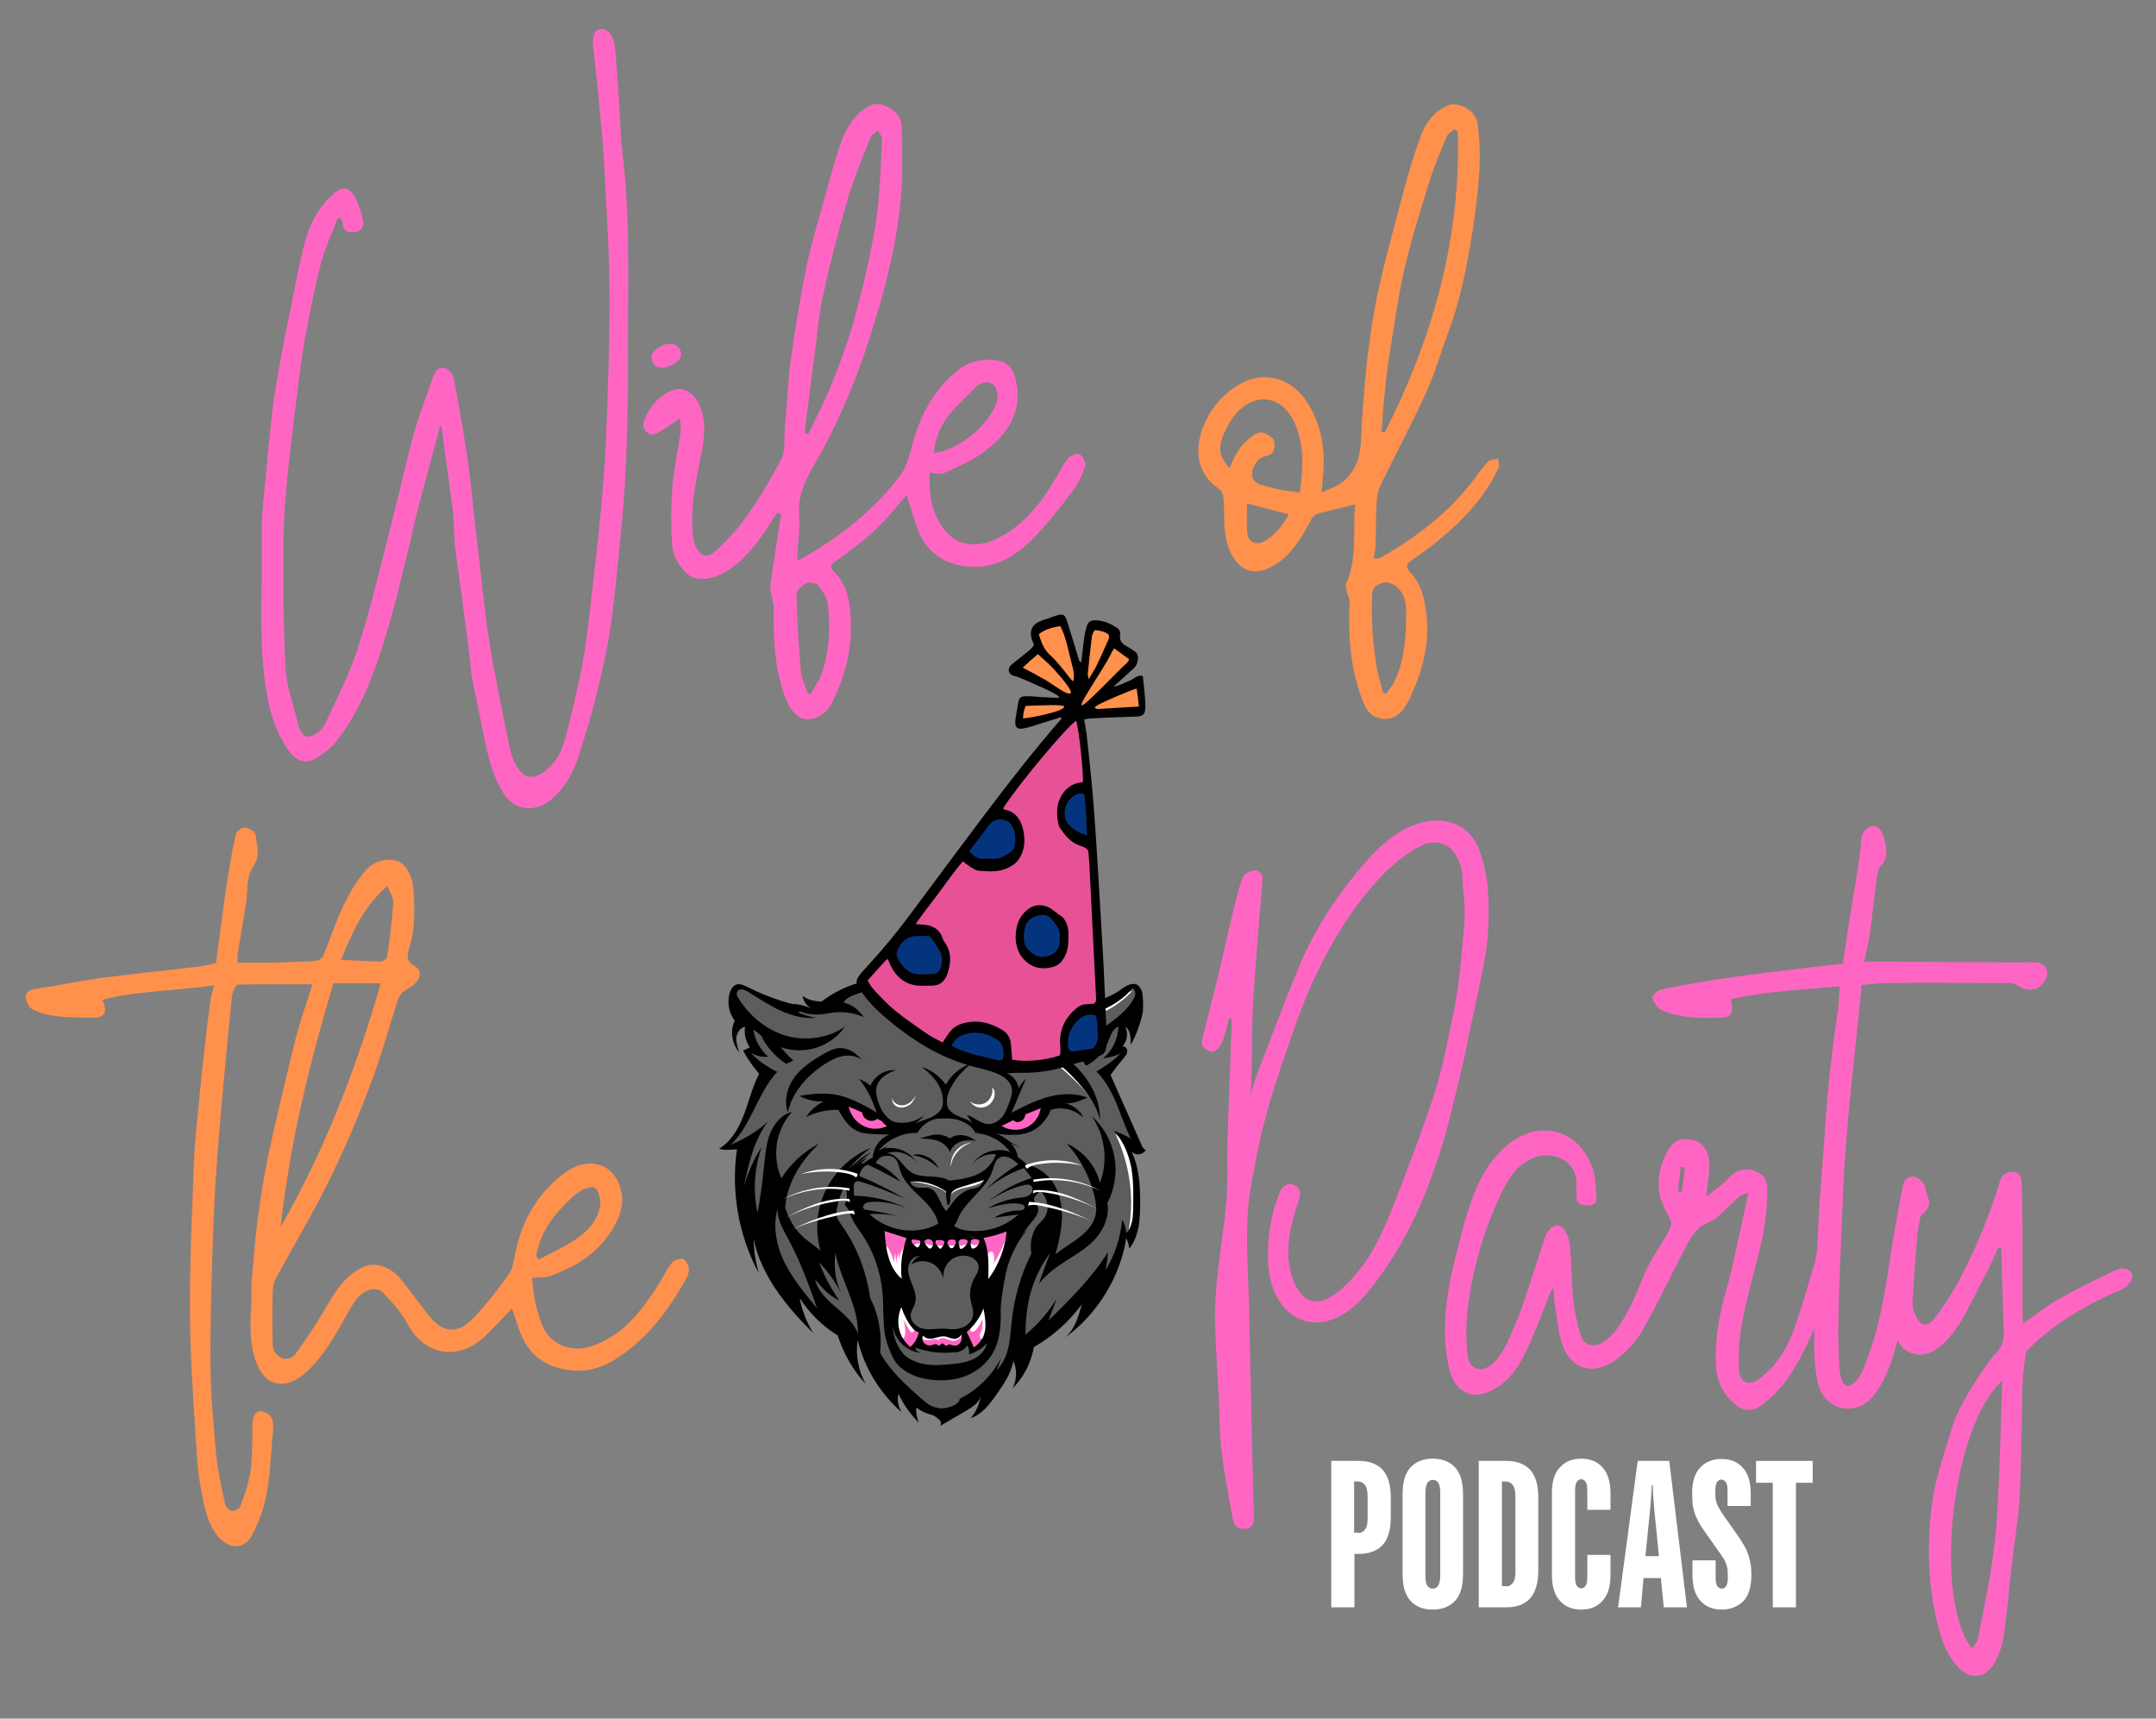 <?xml version="1.0" encoding="UTF-8"?>
<svg width="670px" height="534px" viewBox="0 0 670 534" version="1.1" xmlns="http://www.w3.org/2000/svg" xmlns:xlink="http://www.w3.org/1999/xlink">
    <rect x="0" y="0" width="670" height="534" fill="#808080" stroke="none"/>
    <title>WOTP_logo2024_dark</title>
    <g id="WOTP_logo2024_dark" stroke="none" stroke-width="1" fill="none" fill-rule="evenodd">
        <g id="WOTP_logo-2024_fix" transform="translate(8, 9)">
            <g id="JAG_00000015328197922671768340000015860164463678817714_" transform="translate(215.42, 295.105)" fill-rule="nonzero">
                <path d="M129.1,51.937 C128.3,51.637 127.4,51.337 126.6,51.137 C130.1,58.937 131.1,67.737 129.4,76.137 C129,77.937 127.5,80.137 126,79.237 C125,86.437 121.6,93.237 116.5,98.337 C117.3,96.037 118.1,93.737 118.9,91.437 C115.2,99.537 107.8,105.237 100.7,110.637 C98,112.737 95.2,114.837 92.5,116.837 C92.2,115.237 92,113.637 91.7,112.037 C90.3,114.937 89.5,118.137 89.5,121.337 C86.3,125.037 83,128.737 78.8,131.337 C74.7,133.937 69.5,135.337 64.8,134.037 C59.3,132.437 55.5,127.437 52.3,122.637 C49.1,117.837 45.8,112.637 40.6,110.337 C39.1,108.337 37.7,106.237 36.2,104.237 C36.4,105.337 36.5,106.437 36.7,107.437 C30.9,104.537 25.8,100.137 22.2,94.837 C22.6,95.737 23.1,96.637 23.5,97.537 C16,90.337 13,78.837 16,68.937 C13.9,72.837 11.9,76.737 9.8,80.637 C5.9,71.237 5.4,60.337 8.9,50.837 C6.7,52.337 4,53.137 1.3,53.037 C7.5,46.537 10.9,37.937 14.3,29.637 C13.8,28.337 12.5,27.637 11.4,26.837 C10.3,26.137 9.1,25.137 8.8,23.837 C8.5,22.537 9.8,20.937 11.1,21.437 C10.2,18.937 9.4,16.437 8.8,13.537 C7.1,12.337 5.2,11.037 4.3,9.237 C3.4,7.337 3.7,4.637 5.5,3.637 C7.5,2.537 9.9,3.837 11.8,5.037 C14.7,6.837 17.8,8.537 21.1,9.537 C24.4,10.537 28.1,10.737 31.3,9.637 C34.4,8.637 36.9,6.537 39.7,4.937 C45.2,1.937 51.7,0.937 57.8,2.237 C57.6,2.037 57.4,1.737 57.2,1.537 C63.5,-0.763 70.8,-0.263 76.8,2.837 C77.4,1.337 79,0.637 80.6,0.637 C82.2,0.637 83.6,1.237 85.1,1.837 C90.1,3.937 95.1,5.937 100.4,7.837 L99.3,9.037 C108.5,10.837 118.4,8.837 126.2,3.537 C127,3.037 128,2.437 128.9,2.837 C129.5,3.137 129.8,3.937 130,4.637 C130.7,8.337 128.5,12.437 125.1,14.037 C125.6,17.237 124.6,20.737 122.5,23.137 C122.9,22.237 124.4,22.337 124.9,23.137 C125.4,23.937 125.2,25.137 124.5,25.837 C123.9,26.637 122.9,27.037 122.1,27.537 C121.2,28.037 120.3,28.537 119.8,29.337 C124,36.237 127.3,43.937 129.1,51.937 L129.1,51.937 Z" id="Path" fill="#FFFFFF"></path>
                <path d="M129.1,51.937 C128.3,51.637 127.4,51.337 126.6,51.137 C130.1,58.937 131.1,67.737 129.4,76.137 C129,77.937 127.5,80.137 126,79.237 C125,86.437 121.6,93.237 116.5,98.337 C117.3,96.037 118.1,93.737 118.9,91.437 C115.2,99.537 107.8,105.237 100.7,110.637 C98,112.737 95.2,114.837 92.5,116.837 C92.2,115.237 92,113.637 91.7,112.037 C90.3,114.937 89.5,118.137 89.5,121.337 C86.3,125.037 83,128.737 78.8,131.337 C74.7,133.937 69.5,135.337 64.8,134.037 C59.3,132.437 55.5,127.437 52.3,122.637 C49.1,117.837 45.8,112.637 40.6,110.337 C39.1,108.337 37.7,106.237 36.2,104.237 C36.4,105.337 36.5,106.437 36.7,107.437 C30.9,104.537 25.8,100.137 22.2,94.837 C22.6,95.737 23.1,96.637 23.5,97.537 C16,90.337 13,78.837 16,68.937 C13.9,72.837 11.9,76.737 9.8,80.637 C5.9,71.237 5.4,60.337 8.9,50.837 C6.7,52.337 4,53.137 1.3,53.037 C7.5,46.537 10.9,37.937 14.3,29.637 C13.8,28.337 12.5,27.637 11.4,26.837 C10.3,26.137 9.1,25.137 8.8,23.837 C8.5,22.537 9.8,20.937 11.1,21.437 C10.2,18.937 9.4,16.437 8.8,13.537 C7.1,12.337 5.2,11.037 4.3,9.237 C3.4,7.337 3.7,4.637 5.5,3.637 C7.5,2.537 9.9,3.837 11.8,5.037 C14.7,6.837 17.8,8.537 21.1,9.537 C24.4,10.537 28.1,10.737 31.3,9.637 C34.4,8.637 36.9,6.537 39.7,4.937 C45.2,1.937 51.7,0.937 57.8,2.237 C57.6,2.037 57.4,1.737 57.2,1.537 C63.5,-0.763 70.8,-0.263 76.8,2.837 C77.4,1.337 79,0.637 80.6,0.637 C82.2,0.637 83.6,1.237 85.1,1.837 C90.1,3.937 95.1,5.937 100.4,7.837 L99.3,9.037 C108.5,10.837 118.4,8.837 126.2,3.537 C127,3.037 128,2.437 128.9,2.837 C129.5,3.137 129.8,3.937 130,4.637 C130.7,8.337 128.5,12.437 125.1,14.037 C125.6,17.237 124.6,20.737 122.5,23.137 C122.9,22.237 124.4,22.337 124.9,23.137 C125.4,23.937 125.2,25.137 124.5,25.837 C123.9,26.637 122.9,27.037 122.1,27.537 C121.2,28.037 120.3,28.537 119.8,29.337 C124,36.237 127.3,43.937 129.1,51.937 L129.1,51.937 Z" id="Path" fill="#5D5D5D"></path>
                <path d="M63.7,84.937 C61.9,84.437 59.8,85.237 58.7,86.837 C57.7,88.437 57.7,90.537 57.8,92.437 C57.9,95.337 58.1,98.137 58.2,101.037 C58.3,103.237 58.5,105.737 60,107.437 C61.6,109.237 64.3,109.737 66.7,109.837 C68.9,109.937 71,109.837 73.2,109.537 C74.6,109.337 76.1,109.037 77.3,108.237 C78.4,107.437 79.2,106.237 79.7,104.937 C80.2,103.637 80.4,102.237 80.5,100.937 C80.8,98.337 81.2,95.837 81.5,93.237 C81.7,91.537 81.9,89.837 81.2,88.237 C80.4,86.337 78.5,85.137 76.5,84.737 C74.5,84.337 72.4,84.537 70.4,84.837 C68.3,85.037 66.2,85.537 63.7,84.937 L63.7,84.937 Z" id="Path" fill="#5D5D5D"></path>
                <path d="M38.6,63.337 C35.9,66.737 35.4,71.437 36.2,75.737 C36.9,80.037 38.8,84.037 40.5,88.037 C43,93.937 45.1,100.137 46.8,106.337 C48.3,112.037 49.6,117.937 53.3,122.537 C58.5,129.137 68.4,131.537 76,128.037 C83.6,124.537 88.3,115.537 86.8,107.337 C87.1,111.737 84.9,116.037 81.4,118.837 C78,121.537 73.5,122.737 69.1,122.737 C65.2,122.737 61,121.737 58.1,119.037 C54.2,115.437 53.1,109.737 53,104.437 C52.9,99.137 53.4,93.637 51.8,88.637 C49.2,80.537 41.5,74.437 40.5,66.037 C40.4,64.937 40.3,63.737 39.4,63.137 C38.5,62.437 36.9,63.437 38.6,63.337 Z" id="Path" fill="#5D5D5D"></path>
                <path d="M62.8,105.137 C63.6,106.237 64.8,107.037 66.1,107.437 C67.4,107.837 68.8,107.937 70.2,107.737 C71.6,107.637 73.1,107.237 74.3,106.437 C75.5,105.637 76.5,104.437 76.8,103.037 C76,104.637 74.4,105.837 72.7,106.337 C71,106.937 69.1,106.937 67.3,106.637 C65.7,106.537 64.1,106.037 62.8,105.137 Z" id="Path" fill="#5D5D5D"></path>
                <path d="M127,51.437 C129.5,59.237 130,67.737 128.5,75.737 C128.1,71.337 127.3,66.937 126,62.637 C125.7,69.537 124.5,76.437 122.4,83.037 C123.2,79.637 123.5,76.137 123.5,72.637 C121.4,82.237 115,90.337 108.5,97.637 C110.5,95.237 112,92.437 112.8,89.337 C109.1,94.537 104.6,99.137 99.5,102.937 C101.6,99.537 102.2,95.137 101.1,91.337 C100.5,91.837 100.5,91.937 100.4,92.037 C102.7,88.937 106.2,86.837 109.4,84.737 C112.6,82.637 115.9,80.037 117.5,76.537 C118.4,74.737 118.9,72.737 119,70.637 C117,78.237 111.1,84.737 103.7,87.337 C104.8,82.237 105.6,76.937 104.7,71.837 C103.8,66.737 100.9,61.637 96.3,59.437 C95.1,58.037 93.6,56.837 92,56.137 C91.5,52.937 89.3,49.937 86.3,48.437 C89.8,50.337 94.2,50.437 97.8,48.737 C101.4,47.037 104.1,43.637 104.9,39.737 C106.3,39.237 107.9,39.237 109.3,39.837 C108.6,39.737 107.9,39.537 107.1,39.437 C110.2,39.637 113.3,39.037 116.2,37.837 C115,35.237 113.4,32.837 111.6,30.637 C115.7,33.037 119.1,36.837 121,41.137 C120.2,38.337 119.1,35.737 117.6,33.237 C120.3,35.237 122.3,38.137 123.7,41.237 C125.1,44.537 125.9,47.837 127,51.437 L127,51.437 Z" id="Path" fill="#5D5D5D"></path>
                <path d="M110.7,29.937 C107.5,26.337 102.9,24.037 98.1,23.637 C100.6,24.137 102.9,25.237 105,26.737 C107.1,28.237 108.9,30.037 110.7,31.737 C113,33.937 115.2,36.337 116.7,39.137 C115.7,34.737 113,30.637 109.7,27.937 C110,28.637 110.4,29.237 110.7,29.937 Z" id="Path" fill="#FFFFFF"></path>
                <path d="M110.9,9.137 C108.5,10.537 106.1,11.837 103.7,13.237 C112.8,14.137 122.3,10.537 128.5,3.737 C122.3,6.037 115.5,6.537 110.9,9.137 Z" id="Path" fill="#FFFFFF"></path>
                <path d="M77.9,38.037 C79.3,39.237 81.4,39.437 83,38.437 C84.5,37.437 85.3,35.437 84.9,33.737 C85.7,34.437 85.8,35.637 85.6,36.637 C85.2,38.137 84.1,39.437 82.6,39.837 C81.1,40.337 79.4,40.037 77.9,38.037 Z" id="Path" fill="#FFFFFF"></path>
                <path d="M53.8,37.037 C54,38.137 54.9,38.937 56,39.237 C57.1,39.537 58.2,39.237 59.1,38.637 C60,38.037 60.7,37.137 61.2,36.237 C60.8,37.337 60.2,38.437 59.3,39.137 C58.3,39.837 57.1,40.237 55.9,39.937 C54.7,39.637 53.7,38.637 53.8,37.037 Z" id="Path" fill="#FFFFFF"></path>
                <path d="M72.1,58.537 C71.9,56.737 72.5,54.837 73.7,53.437 C74.9,52.037 76.6,51.137 78.5,50.937 C76.8,51.437 75.2,52.437 74.1,53.837 C72.8,55.237 72.2,57.037 72.1,58.537 Z" id="Path" fill="#FFFFFF"></path>
                <path d="M127,79.837 C129.3,69.237 127.9,57.937 123.2,48.237 C127.8,51.637 130.1,57.637 130.2,63.337 C130.4,69.037 128.7,74.737 127,79.837 Z" id="Path" fill="#FFFFFF"></path>
                <path d="M102.5,38.137 C97,38.437 92.1,41.737 87.5,44.837 C87.2,45.037 86.9,45.237 86.7,45.637 C86.3,46.337 86.8,47.337 87.5,47.637 C88.2,48.037 89.1,47.937 89.9,47.937 C92.8,47.737 95.8,47.337 98.2,45.737 C100.6,44.137 102.3,41.037 102.5,38.137 Z" id="Path" fill="#FFFFFF"></path>
                <path d="M38.6,38.437 C38.9,41.637 40.8,44.637 43.6,46.337 C46.4,48.037 49.9,48.337 52.9,47.237 C53.3,47.137 53.7,46.837 53.7,46.437 C53.7,46.137 53.5,45.937 53.3,45.837 C50.5,43.437 47.3,41.337 44,39.637 C42.7,38.837 41.1,38.237 38.6,38.437 Z" id="Path" fill="#FFFFFF"></path>
                <path d="M50.6,77.537 C50.1,84.037 52.4,90.637 56.9,95.337 C57.5,91.137 58.2,86.837 59.1,82.637 C59.5,83.337 60.4,83.637 61.3,83.837 C67.8,85.337 74.7,85.237 81.1,83.437 C82.2,87.337 82.7,91.437 82.6,95.437 C85.3,93.237 87.4,90.237 88.7,86.937 C90.1,83.737 90.8,80.237 91,76.737 C85,79.737 78,80.537 71.5,79.037 C70.4,78.737 69.2,78.337 68.7,77.337 C68,78.537 66.3,78.937 64.9,79.037 C60.1,79.437 55.3,78.837 50.6,77.537 Z" id="Path" fill="#FFFFFF"></path>
                <path d="M55.2,101.537 C54,105.637 54.8,110.237 57.5,113.537 C57.9,114.037 58.4,114.537 59.1,114.637 C59.7,114.737 60.2,114.437 60.6,114.037 C61,113.637 61.3,113.137 61.6,112.737 C62.5,114.137 64.4,114.537 66,114.737 C67.9,114.937 69.7,114.937 71.6,114.837 C72.6,114.737 73.7,114.637 74.7,114.237 C75.7,113.837 76.6,113.237 77.2,112.337 C77.3,112.937 77.5,113.637 77.8,114.137 C78.1,114.637 78.7,115.137 79.3,115.137 C80.1,115.137 80.7,114.537 81.2,113.937 C82.8,112.037 83.9,109.637 84.1,107.137 C83.5,105.137 82.9,103.137 82.3,101.237 C81.3,104.237 79.3,106.937 76.6,108.637 C73.9,110.337 70.6,111.037 67.5,110.437 C65.9,110.137 64.5,109.537 63,108.937 C61.7,108.437 60.4,107.837 59.6,106.737 C58.6,105.437 58.5,103.537 57.3,102.337 C57.1,102.137 56.8,101.937 56.5,101.837 C56.2,101.837 55.8,102.037 55.2,101.537 L55.2,101.537 Z" id="Path" fill="#FFFFFF"></path>
                <path d="M62.3,61.937 C61.1,62.037 59.9,62.437 58.9,63.037 C62.3,63.137 65.6,63.937 68.7,65.237 C69.8,65.737 71,66.437 71.1,67.637 C71.4,66.937 71.7,66.237 71.9,65.437 C71.8,66.237 71.6,67.037 71.5,67.837 C72.6,65.837 75.1,65.137 77.4,64.737 C79.7,64.237 82.2,63.537 83.2,61.537 C79.4,63.037 75.5,64.537 71.5,63.937 C68.5,63.437 65.5,61.737 62.3,61.937 Z" id="Path" fill="#FFFFFF"></path>
                <path d="M50.5,76.937 C50.6,80.237 50.7,83.637 51.6,86.937 C52.4,90.137 54.1,93.337 56.7,95.337 C57.4,91.437 58,87.637 58.7,83.737 C66.3,84.937 74.3,85.837 81.7,83.737 C82.5,87.537 83,91.537 83.1,95.437 C87.7,90.337 91.4,83.837 91.3,76.937 C86.2,79.137 80.6,79.937 75.1,79.437 C72.8,79.237 70.5,78.737 68.3,78.937 C66.4,79.137 64.6,79.737 62.8,79.837 C58.6,80.037 54.7,78.237 50.5,76.937 L50.5,76.937 Z" id="Path" fill="#FF66C4"></path>
                <path d="M55.6,102.037 C54.8,106.037 55.5,110.337 57.7,113.837 C58,114.337 58.4,114.837 58.9,114.937 C59.6,115.037 60.2,114.537 60.5,113.937 C60.9,113.337 61.1,112.637 61.6,112.237 C61.6,112.937 62,113.537 62.6,113.937 C63.2,114.337 63.9,114.437 64.6,114.537 C67.8,114.937 71,114.937 74.2,114.537 C75.3,114.437 76.6,114.037 77.1,113.037 C77.8,113.737 78.4,114.637 78.6,115.637 C80.3,115.337 81.6,114.037 82.4,112.437 C83.2,110.837 83.4,109.137 83.5,107.437 C83.6,105.337 83.5,103.037 82.3,101.237 C81.1,104.437 79.2,107.637 76.1,109.137 C73.5,110.337 70.5,110.237 67.6,110.037 C65.4,109.937 63,109.737 61.2,108.537 C59.2,107.237 58.2,104.937 57.6,102.637 C57.5,102.237 57.4,101.737 57.1,101.337 C56.8,100.937 56.4,100.637 56,100.737 C55.4,100.937 55.1,101.437 55.6,102.037 Z" id="Path" fill="#FF66C4"></path>
                <path d="M38.5,38.637 C38.2,39.537 38.6,40.637 39.1,41.437 C40.6,43.837 42.9,45.837 45.5,46.837 C48.1,47.837 51.1,48.037 53.9,47.237 C54.2,47.137 54.6,47.037 54.7,46.637 C54.8,46.237 54.4,45.837 54.1,45.637 C49.6,42.537 44.7,40.237 38.5,38.637 Z" id="Path" fill="#FF66C4"></path>
                <path d="M102.9,37.937 C96.6,39.737 90.5,42.437 85,46.037 C87.9,47.437 91.3,47.937 94.5,47.537 C96.2,47.337 97.8,46.837 99.2,46.037 C100.6,45.137 101.8,43.837 102.4,42.237 C102.8,41.037 102.7,39.437 102.9,37.937 Z" id="Path" fill="#FF66C4"></path>
                <path d="M56.8,94.537 C53.1,92.137 51.1,87.237 52.1,82.937 C53.2,84.537 54,86.437 54.5,88.337 C54.4,87.237 54.5,86.237 54.9,85.237 C54.8,86.237 54.9,87.337 55.2,88.337 C55.2,87.037 55.5,85.837 56,84.737 C55.8,85.537 55.8,86.337 55.8,87.237 C56.2,85.637 56.9,84.037 57.9,82.637 C57.2,85.837 58,89.137 57.9,92.337 C57.9,93.037 57.8,93.737 57.3,94.237 C56.7,94.637 55.8,94.637 56.8,94.537 Z" id="Path" fill="#FFFFFF"></path>
                <path d="M61.2,85.837 C60.2,85.337 59.9,83.937 60.5,83.037 C61.1,82.137 62.6,82.037 63.3,82.837 C63.5,82.537 64,82.437 64.4,82.437 C64.8,82.437 65.2,82.637 65.6,82.737 C66.4,82.937 67.2,82.937 68,82.937 C68.9,82.937 69.7,82.937 70.6,82.937 C71.7,82.937 72.9,82.937 74,82.937 C74.8,82.937 75.5,82.937 76.3,82.737 C76.8,82.637 77.4,82.437 77.9,82.437 C78.4,82.437 78.9,82.637 79.3,82.737 C79.8,82.837 80.4,82.737 80.6,82.337 C80.2,83.837 78.5,84.637 77,85.137 C71.9,86.637 66,88.237 61.2,85.837 L61.2,85.837 Z" id="Path" fill="#FFFFFF"></path>
                <path d="M82.8,93.237 C83,91.037 83.2,88.837 83.4,86.537 C83.4,86.037 83.5,85.637 83.8,85.237 C84.1,84.837 84.6,84.637 85,84.937 C85.2,85.137 85.3,85.337 85.4,85.637 C85.6,86.537 85.7,87.537 85.4,88.537 C87.1,85.737 88.5,82.837 89.5,79.837 C90.1,83.837 88.5,87.937 86.5,91.437 C85.9,92.437 85.3,93.537 84.2,94.137 C83.8,94.337 83.3,94.537 82.9,94.337 C82.5,94.137 82.2,93.837 82.8,93.237 Z" id="Path" fill="#FFFFFF"></path>
                <path d="M55,102.537 C54.1,105.137 54.2,108.137 55.3,110.637 C55.6,111.337 56.1,112.037 56.9,111.937 C57.6,111.837 57.8,110.937 57.9,110.137 C57.9,108.637 57.7,107.137 57.2,105.737 C57.8,106.837 58.5,107.937 59.1,109.037 C59.3,109.337 59.6,109.737 59.9,109.837 C60.5,109.937 60.9,109.137 60.8,108.537 C60.6,107.937 60.2,107.537 59.8,107.037 C58.8,105.737 58.7,104.037 58.3,102.437 C58.1,101.737 57.8,100.937 57.1,100.737 C56.6,100.637 56,100.937 55.7,101.337 C55.1,101.737 55,102.337 55,102.537 L55,102.537 Z" id="Path" fill="#FFFFFF"></path>
                <path d="M63.3,110.337 C62.8,110.637 62.8,111.437 63.2,111.837 C63.6,112.237 64.2,112.337 64.8,112.337 C65.4,112.237 65.9,112.137 66.5,112.037 C67.1,111.937 67.7,111.937 68.1,112.337 C68.5,111.737 69.4,111.537 70.1,111.737 C70.8,111.937 71.5,112.237 72.3,112.437 C73.3,112.637 74.4,112.237 75.1,111.437 C75.3,111.137 75.5,110.837 75.3,110.537 C75.2,110.337 74.9,110.337 74.7,110.237 C73.1,110.037 71.5,109.837 69.9,109.637 C68.8,109.537 67.8,109.337 66.7,109.437 C65.6,109.337 64.5,109.637 63.3,110.337 Z" id="Path" fill="#FFFFFF"></path>
                <path d="M82.2,101.737 C80.9,103.937 79.7,106.037 78.4,108.237 C78.2,108.637 78,109.137 78.2,109.437 C78.4,109.737 78.8,109.737 79.1,109.637 C79.4,109.537 79.7,109.337 79.9,109.037 C80.8,108.137 81.4,107.037 81.8,105.837 C82.1,107.137 81.9,108.637 81.2,109.837 C81.5,109.237 81.8,108.737 82.2,108.137 C82.1,108.837 81.6,109.337 81.3,109.937 C81,110.537 80.9,111.437 81.5,111.837 C81.9,112.037 82.4,112.037 82.8,111.737 C83.2,111.437 83.4,111.037 83.6,110.637 C84.8,108.037 84.8,104.937 83.6,102.437 C83.5,102.137 83.3,101.837 83,101.637 C82.6,101.537 82.3,101.437 82.2,101.737 L82.2,101.737 Z" id="Path" fill="#FFFFFF"></path>
                <path d="M69.3,136.037 C69,135.237 68.9,134.737 69.4,133.537 C69,133.637 67,133.237 66,132.737 C64.9,132.237 64.1,131.437 63.2,130.737 C58.3,126.437 53.3,122.037 50.1,116.237 C50.7,110.137 49.6,104.237 47,99.237 C45.8,90.837 42.8,83.137 38.1,76.537 C37.6,75.837 37,75.037 36.7,74.137 C36.4,73.037 36.5,71.837 36.8,70.737 C38.1,64.737 41.5,59.237 46.3,55.437 C44.5,56.237 42.8,57.437 41.4,58.837 C43,57.037 44.8,55.337 46.8,54.037 C42.2,57.237 37.7,60.837 34.8,65.637 C31.9,70.437 30.6,76.437 32.6,81.737 C33.2,83.337 34.1,84.937 34.7,86.537 C35.3,88.237 35.6,90.037 35.1,91.737 C35.6,89.237 34.2,86.937 32.4,85.237 C30.6,83.537 28.5,82.237 26.6,80.637 C23.7,78.137 21.7,74.837 20.6,71.137 C20.8,67.637 21.9,64.237 23.5,61.137 C25.4,57.437 28.1,54.137 31.1,51.237 C26.3,53.737 22.2,57.537 19.4,62.037 C17.9,58.637 17.5,54.837 18,51.237 C18.6,47.637 20.2,44.137 22.7,41.337 C19.4,42.237 17,45.137 15.8,48.337 C14.6,51.537 14.4,54.937 14,58.337 C13.5,63.137 12.9,67.937 12,72.737 C10.5,65.937 11,58.737 13.3,52.237 C10.8,56.137 8.9,60.437 7.7,64.837 C9.2,57.637 10.8,50.137 15.3,44.337 C11.6,47.737 6.7,50.537 1.8,52.337 C3,52.937 4.3,53.137 5.6,53.037 C3.7,66.137 6.1,79.837 12.4,91.537 C11.4,88.037 10.8,84.437 10.8,80.837 C11.9,86.637 14.6,91.937 17.9,96.837 C21.2,101.637 25.2,106.037 29.3,110.137 C27.3,106.837 25.8,103.137 25.1,99.237 C28.1,103.937 32.2,107.937 36.9,110.837 C38.7,116.437 41.7,121.737 45.7,126.037 C43.3,121.937 42.4,116.937 43.1,112.237 C45.2,120.937 50.1,128.837 56.8,134.737 C55.7,133.037 55.3,130.937 55.8,128.937 C57.3,132.237 59.5,135.337 62.1,137.937 C61.5,136.437 61.2,134.837 61.3,133.237 C63.7,135.037 66.5,135.837 69.3,136.037 Z M19.8,86.937 C17.7,82.137 16.8,76.637 18.2,71.637 C18.2,72.437 18.3,73.237 18.5,74.037 C19.1,76.737 20.7,79.237 22,81.737 C25.5,88.337 28,95.337 30.5,102.437 C26.5,97.537 22.4,92.737 19.8,86.937 Z M43.2,110.337 C42,106.937 39.1,104.437 36.4,102.137 C33.7,99.837 30.8,97.137 29.9,93.637 C30.5,93.937 31.6,95.537 32.9,96.837 C34.2,98.137 35.8,99.137 37.4,100.037 C34.9,96.337 32.7,92.337 31.1,88.137 C33.9,90.937 36.2,94.237 38,97.837 C36.2,93.937 35.6,89.537 36.2,85.237 C37.9,93.837 43.4,101.637 43.2,110.337 Z" id="Shape" fill="#000000"></path>
                <path d="M32.8,87.937 C29.9,81.437 29.8,73.737 32.5,67.237 C35.2,60.637 40.6,55.237 47.2,52.537 C43.1,55.637 39.6,59.437 37,63.937 C35.3,66.837 33.9,70.137 33.7,73.437 C33.2,79.737 36.6,85.837 35.7,92.137 C34.6,90.837 33.6,89.637 32.8,87.937 Z" id="Path" fill="#000000"></path>
                <path d="M4.3,52.237 L3.1,52.137 C10,46.037 11.8,35.737 18.1,28.937 C15,27.437 12.1,25.437 9.8,22.937 C11.4,23.937 13.4,24.437 15.3,24.237 C12.8,22.037 11.1,18.937 10.7,15.737 C11.9,16.637 13.1,17.637 14.4,18.837 C14,18.537 13.6,18.237 13.2,17.937 C15,21.537 18,24.637 20.9,26.437 C21.6,26.137 22.4,25.737 23.1,25.437 C21.7,24.137 20.4,22.737 19.2,21.237 C22.7,22.537 26.7,22.537 30.3,21.437 C33.9,20.237 37.1,17.937 39.2,14.837 C34,18.537 27,19.437 20.9,17.737 C14.8,15.937 9.5,11.637 6.1,6.137 C5.7,5.537 5.3,4.637 5.7,4.037 C6,3.437 6.7,3.237 7.3,3.337 C7.9,3.437 8.5,3.737 9,4.037 C12.3,6.037 15.5,8.237 19,9.837 C22.5,11.437 26.4,12.537 30.2,12.137 C28.2,11.837 26.3,11.237 24.5,10.437 C26.2,10.137 28,9.737 29.7,9.437 C22.4,8.137 15.2,5.837 8.6,2.437 C7.7,2.037 6.7,1.537 5.7,1.737 C4.4,2.037 3.7,3.237 3.3,4.537 C2.5,7.437 3.1,10.637 4.9,13.037 C3.4,16.137 4,20.237 6.3,22.837 C5.8,21.337 5.3,19.837 5.4,18.337 C5.6,16.737 6.6,15.237 8.1,14.937 C7.8,17.137 8.3,19.437 9.6,21.337 C8.9,21.637 8.2,22.037 7.5,22.337 C8.9,24.937 10.6,27.337 12.5,29.537 C10.4,33.537 9.4,37.937 7.8,42.137 C6.2,46.337 3.9,50.537 0,52.837 C2.3,53.437 4.7,53.237 6.8,52.137 C5.9,52.137 4.8,52.237 4.3,52.237 L4.3,52.237 Z" id="Path" fill="#000000"></path>
                <path d="M21.4,41.537 C22.7,35.437 27.2,30.337 32.4,26.837 C34.5,25.437 36.7,24.237 39.2,23.937 C41.7,23.637 44.4,24.537 45.8,26.537 C44.7,25.337 43.5,24.137 42.2,23.137 C40.8,22.137 39.2,21.537 37.6,21.537 C35.7,21.637 34,22.537 32.4,23.437 C29.1,25.337 25.8,27.537 23.5,30.537 C21.3,33.537 20.1,37.737 21.4,41.537 Z" id="Path" fill="#000000"></path>
                <path d="M23.1,9.137 C25.2,10.437 27.7,11.137 30.2,11.137 C32.3,11.137 34.3,10.637 36.3,10.437 C39.3,10.237 42.3,10.737 45,11.937 C43.9,10.437 42.6,9.037 41,8.237 C38.7,7.037 36,7.137 33.4,7.137 C30.8,7.137 28,6.937 26,5.337 C26.2,7.037 27.4,8.637 29,9.337 C25.8,7.837 22.2,7.437 18.8,8.137 C20.4,8.437 22.2,8.637 23.1,9.137 Z" id="Path" fill="#000000"></path>
                <path d="M52.6,9.337 C54.1,7.937 56.4,7.937 58.5,8.237 C61,8.637 63.4,9.237 65.5,10.737 C67.5,12.137 69,14.537 68.8,17.037 C70.5,15.237 70,12.237 71.6,10.437 C72.6,9.337 74.1,8.937 75.6,8.737 C78.1,8.337 80.8,8.137 83.3,8.737 C80.7,7.937 78,7.437 75.3,7.937 C72.6,8.437 70.1,10.137 69.1,12.637 C67.1,9.737 63.8,7.837 60.3,7.537 C56.8,7.237 53.2,8.237 52.6,9.337 Z" id="Path" fill="#000000"></path>
                <path d="M31.2,7.637 C33.6,7.637 36.1,7.937 38.5,8.537 C38.5,7.737 38.9,6.937 39.6,6.337 C40.2,5.837 41,5.437 41.8,5.137 C45.9,3.537 50.2,2.337 54.5,2.537 C58.8,2.737 63.3,4.337 66.1,7.737 C65.4,6.437 64.6,5.037 63.6,3.937 C61.2,1.337 57.4,0.337 53.8,0.037 C45.7,-0.363 37.5,2.537 31.2,7.637 Z" id="Path" fill="#000000"></path>
                <path d="M100.4,7.637 C99.9,8.737 99.1,9.637 98.1,10.437 C102.3,10.637 106.6,10.537 110.8,10.037 C109.6,10.937 108.3,11.837 107.1,12.737 C111.1,12.237 115.1,11.337 118.8,9.837 C122.5,8.337 126,6.037 128.5,2.937 C129.4,3.537 129.6,4.737 129.3,5.837 C129,6.937 128.4,7.737 127.8,8.537 C128.8,7.637 130.7,8.037 131.2,9.237 C131.7,7.437 131.7,5.537 131.2,3.737 C131,3.037 130.6,2.237 129.9,1.837 C129.2,1.437 128.4,1.637 127.6,1.837 C125.8,2.437 124.4,3.837 123,4.937 C118.4,8.437 112.3,9.837 106.7,8.737 C107.9,8.137 108.9,7.037 109.3,5.737 C107.8,6.837 105.7,6.837 103.8,6.737 C102,6.537 99.9,6.537 100.4,7.637 L100.4,7.637 Z" id="Path" fill="#000000"></path>
                <path d="M105.2,9.737 C104.7,9.337 104.5,8.737 104.5,8.137 C111.8,9.037 119.5,7.137 125.6,3.037 C126.2,2.637 126.9,2.137 127.6,1.937 C128.3,1.737 129.2,1.737 129.8,2.237 C127.4,2.537 125.6,4.437 123.6,5.837 C120,8.537 115.5,9.937 111.1,9.737 C108.9,9.637 106.5,9.137 105.2,9.737 Z" id="Path" fill="#000000"></path>
                <path d="M125.8,24.637 C126.3,24.037 126.9,23.237 126.9,22.437 C126.9,21.637 126,20.737 125.3,21.137 C127,19.437 127.3,16.537 126.1,14.537 C127.2,15.337 127.9,16.637 128.1,17.937 C128.9,15.937 130.1,13.937 130.2,12.337 C130.2,11.837 130.5,11.537 130.9,11.337 C131,10.737 131.2,10.137 131.3,9.837 C132,7.937 131.8,5.737 130.8,4.037 C130.8,4.437 130.8,4.837 130.8,5.237 C130.5,4.737 130.1,4.237 129.8,3.737 C128.9,7.637 125.7,10.537 122.6,12.937 C120.4,14.637 118.2,16.237 115.7,17.337 C113.2,18.437 110.4,19.037 107.7,18.537 C104.3,17.937 101.4,15.837 98.6,13.837 C100.4,16.837 102.5,20.037 105.7,21.337 C107.6,22.137 109.8,22.137 111.8,21.637 C113.8,21.237 115.7,20.337 117.7,19.537 C116.3,21.637 114.7,23.437 112.7,25.037 C113.2,25.737 113.6,26.337 114.1,27.037 C117.2,25.437 119.7,22.737 121,19.437 C121.4,18.537 121.6,17.637 122.1,16.837 C122.6,16.037 123.2,15.237 124.1,14.837 C124.1,18.637 122.3,22.337 119.4,24.737 C121.2,24.537 123,24.037 124.8,23.237 C122.6,25.437 120.1,27.237 117.3,28.837 C120.4,31.837 122.4,35.937 124,39.937 C125.6,44.037 127,48.137 129.2,51.937 C130.2,51.937 131.1,52.337 131.9,52.937 L121.7,29.937 C122.9,28.137 124.4,26.337 125.8,24.637 L125.8,24.637 Z" id="Path" fill="#000000"></path>
                <path d="M128.2,11.037 C128.5,10.137 129.1,9.337 129.5,8.537 C130.5,6.737 130.9,4.637 130.7,2.637 C131.4,3.437 131.7,4.537 131.7,5.637 C131.8,6.737 131.9,9.337 131.7,10.437 C131,13.937 129.7,17.437 128,20.537 C128.1,19.737 127.8,17.137 127.5,16.437 C127.2,15.737 126.7,15.037 126,14.737 C125.7,14.637 125.3,14.437 125.2,14.137 C125.2,13.937 125.2,13.737 125.3,13.637 C125.6,12.837 126.2,12.237 126.6,11.537 C127.1,10.837 127.5,10.037 127.5,9.237 C127.6,9.837 127.7,10.437 128.2,11.037 Z" id="Path" fill="#000000"></path>
                <path d="M93.3,26.237 C94.8,24.737 97,23.937 99.1,24.037 C101.2,24.137 103.3,24.937 105,26.137 C106.8,27.337 108.3,28.837 109.8,30.337 C113.5,34.137 117.1,38.537 118.4,43.737 C118.5,37.737 115.5,31.937 111.3,27.637 C109.6,25.937 107.7,24.337 105.5,23.337 C103.3,22.337 100.8,21.837 98.5,22.237 C96.2,22.737 94,24.137 93.3,26.237 Z" id="Path" fill="#000000"></path>
                <path d="M57.4,45.137 C55.4,45.237 53.5,44.337 52.1,42.837 C50.7,41.437 49.9,39.537 49.3,37.637 C49,36.437 48.7,35.237 48.9,34.037 C49.1,32.637 50,31.337 51.1,30.437 C52.2,29.537 53.6,28.937 54.9,28.437 C51.6,28.137 48.3,30.237 47.1,33.237 C46,32.337 44.8,31.637 43.5,31.137 C45.2,33.137 46.6,35.437 47.6,37.937 C48.3,39.537 48.8,41.137 49.6,42.737 C50.4,44.237 51.6,45.637 53.2,46.337 C54.7,47.037 56.8,46.837 57.4,45.137 Z" id="Path" fill="#000000"></path>
                <path d="M51.3,43.137 C49.9,42.037 48.3,41.137 46.7,40.237 C43.6,38.537 40.4,36.937 36.9,36.137 C33,35.337 28.9,35.737 25,36.437 C27.3,37.637 29.9,38.237 32.5,38.137 C30.3,39.237 28.4,40.937 27.1,42.937 C30.2,41.437 33.7,40.637 37.1,40.737 C38.5,43.237 40.1,45.837 42.6,47.137 C44.1,47.937 45.9,48.137 47.6,48.237 C50.1,48.437 52.7,48.437 55.2,48.237 C54.4,47.337 53.9,46.137 53.7,44.937 C51.4,46.637 48.2,47.137 45.6,46.037 C42.9,45.037 40.9,42.537 40.3,39.737 C41.7,40.337 43.1,40.937 44.5,41.537 C44.6,42.537 45.3,43.537 46.3,43.937 C47.3,44.337 48.4,44.237 49.2,43.537 C50.8,44.237 52.2,45.237 53.4,46.437 C53.7,45.937 53.8,45.337 53.7,44.837" id="Path" fill="#000000"></path>
                <path d="M47.3,54.037 C45,54.937 43,56.537 41.6,58.637 C43.5,56.837 45.5,55.337 47.3,54.037 Z" id="Path" fill="#000000"></path>
                <path d="M47.8,55.537 C48,52.037 50.6,48.937 54,48.037 C53.5,47.837 53.5,47.137 53.5,46.537 C53.4,45.437 52.5,44.337 51.4,43.937 C52.2,44.437 52.9,45.037 53.6,45.737 C53.4,45.437 53.1,45.137 52.9,44.837 C52.7,44.437 52.5,44.137 52.3,43.737 C56,45.537 60.7,44.937 63.8,42.337 C62.8,43.637 61.6,44.737 60.1,45.437 C61.8,44.437 63.7,44.037 65.6,43.237 C67.4,42.437 69.2,41.137 69.6,39.237 C69.7,40.637 70.2,42.037 71,43.437 C67.4,42.737 63.4,44.637 61.7,47.937 C57.1,47.737 52.4,49.937 49.5,53.537 C50.4,52.937 51.4,52.437 52.4,52.037 C52.1,52.237 51.8,52.537 51.5,52.737 C55.2,52.037 59.3,53.737 61.4,56.937 C59.9,55.237 57.7,54.037 55.5,53.837 C53.2,53.637 50.9,54.437 49.1,55.837 C50,55.537 50.9,55.237 51.7,54.837 C50.5,55.237 49.4,56.037 48.7,57.237 C51.7,58.537 54.3,60.537 56.4,63.037 C52.9,61.137 49.4,59.137 45.7,57.537 C45.1,57.537 44.5,57.737 44,58.037 C45.2,57.137 46.6,56.137 47.8,55.537 L47.8,55.537 Z" id="Path" fill="#000000"></path>
                <path d="M46.4,57.337 C46.8,57.237 47.2,57.237 47.6,57.437 C46.6,57.537 45.6,57.937 44.9,58.637 C44.2,59.337 43.7,60.337 43.7,61.337 C48.5,63.337 53.2,65.637 57.7,68.337 C53.2,66.337 48.6,64.437 43.9,63.037 C43.5,62.937 43,62.837 42.6,63.037 C41.9,63.337 41.9,64.237 41.9,64.937 C41.9,65.737 41.9,66.637 42,67.437 C47.7,67.537 53.3,68.837 58.4,71.337 C55.7,70.237 52.9,69.537 50,69.337 C48.7,69.237 47.4,69.237 46.2,69.537 C45.8,69.637 45.4,69.837 45.1,70.137 C44.8,70.437 44.7,70.937 44.9,71.337 C45.1,71.737 45.6,71.837 46.1,71.837 C49.5,72.337 52.9,73.037 56.3,73.937 C53.2,73.237 50.1,72.937 47,73.137 C46.2,73.337 45.5,73.837 45.1,74.637 C44.7,75.437 44.7,76.337 45.1,77.037 C42.7,75.037 40.8,72.437 38.9,69.937 C39,70.037 39,70.037 39,70.137 C39.4,69.737 39.6,69.137 39.7,68.637 C39.8,68.037 39.8,67.537 39.7,66.937 C39.7,66.337 39.6,65.737 39.3,65.337 C39.1,65.037 38.7,64.837 38.6,64.537 C38.4,64.237 38.5,63.737 38.6,63.437 C38.9,62.337 39.5,61.337 40.2,60.537 C40.9,59.637 41.8,58.937 42.6,58.237 C42.9,57.937 43.3,57.637 43.7,57.537 C44.5,57.137 45.5,57.537 46.4,57.337 L46.4,57.337 Z" id="Path" fill="#000000"></path>
                <path d="M96,77.737 C93.2,80.137 91.3,83.337 89.6,86.537 C91,84.037 91,80.837 89.7,78.337 C91.6,77.637 93.5,76.737 95.2,75.637 C94.2,74.937 93.7,73.737 93.8,72.537 C89.3,77.237 82.3,79.337 75.9,78.037 C74.6,77.737 73.3,77.237 72.6,76.137 C71.1,76.137 69.6,76.137 68.1,76.137 C64.9,77.937 61.2,78.537 57.6,78.137 C54,77.737 50.5,76.237 47.7,73.937 C47,73.337 46.2,72.637 45.3,72.437 C44.2,72.137 42.9,72.437 41.9,71.837 C43.2,71.137 44.2,70.137 44.8,68.837 C43.4,69.237 42,69.437 40.6,69.337 C40.1,70.837 40.5,72.837 41.4,74.637 C42.2,76.337 43.4,77.937 44.5,79.437 C48,84.737 50.2,90.937 50.8,97.237 C51.2,101.537 50.9,105.837 51.5,110.037 C52.1,114.237 54.7,120.237 57.7,121.537 C58.8,120.737 59.4,119.837 60.7,119.537 C56.6,117.037 54,112.337 54,107.537 C54.3,111.937 58.2,115.837 62.6,116.237 C59.9,115.237 57.6,113.137 56.5,110.437 C55.4,107.737 55.5,104.637 56.7,102.037 C57.4,104.237 58.4,106.337 59.9,108.237 C60.3,108.837 60.8,109.337 61.5,109.637 C62.2,109.937 63,109.837 63.5,109.237 C62.6,108.637 61.6,108.137 60.8,107.337 C60,106.537 59.5,105.437 59.6,104.337 C59.7,103.137 60.6,102.137 60.9,100.937 C61.5,99.137 60.9,97.137 60.2,95.437 C59.5,93.637 58.7,91.837 58.8,89.937 C58.9,88.037 60.4,86.037 62.3,86.237 C61.1,86.637 60.2,87.937 59.7,88.837 C61.6,87.537 64.2,87.437 66.2,88.437 C68,89.337 69.3,91.237 69.8,93.237 C69.5,91.237 70.2,89.237 71.6,87.837 C73.2,86.237 75.7,85.637 77.8,86.337 C79.2,86.737 80.5,87.837 80.7,89.237 C80.9,90.737 79.9,92.037 79.2,93.337 C78.2,95.337 77.8,97.537 78.2,99.737 C78.5,101.437 79.3,103.137 78.9,104.837 C78.6,106.437 77.3,107.737 75.8,108.337 C74.3,108.937 72.6,109.037 71,108.837 C71.1,109.437 71.2,109.937 71.3,110.637 C72,111.237 73,111.437 73.9,111.237 C74.5,111.137 75,110.737 75.5,110.237 C75.5,110.337 75.4,110.537 75.4,110.637 C75.4,111.037 75.5,111.537 75.4,111.937 C75.3,113.237 74.1,114.237 72.8,114.137 C73,114.537 73.2,114.837 73.4,115.237 C73.9,115.237 74.3,115.137 74.8,114.937 C74.3,115.437 73.6,115.837 72.9,116.037 C74.6,116.237 76.3,115.337 77.2,113.937 C77.7,114.737 77.9,115.737 77.7,116.737 C81.2,115.737 84.1,113.137 85.3,109.837 C85.4,110.237 85.4,110.637 85.5,111.137 C87.9,105.237 87.4,98.437 89.1,92.337 C88.9,92.737 88.8,93.237 88.7,93.637 C89.7,87.737 92.2,82.237 96,77.737 L96,77.737 Z M80.2,83.737 C75.4,84.537 70.8,84.837 65.9,84.237 C63.5,83.937 61.1,83.437 58.8,82.737 C58.7,82.737 58.7,82.737 58.6,82.637 C57.7,85.937 57.3,89.437 57.2,92.837 C57.2,94.437 54.7,95.337 54,93.737 C53,91.337 52,88.937 51,86.437 C50.6,85.237 50.1,84.137 49.7,82.937 C49.3,81.937 48.9,80.837 49.1,79.737 C49.6,77.737 51.9,77.237 53.6,78.137 C53.9,78.337 54.2,78.537 54.4,78.737 C56.9,78.137 59.7,79.437 62.1,80.037 C67.6,81.237 73.6,81.437 79.2,80.237 C81.5,79.837 82.4,83.337 80.2,83.737 Z M77,109.737 C79.3,107.837 81.2,105.237 82.2,102.437 C82.6,104.437 82.9,106.437 82.8,108.437 C82.7,109.537 82.4,110.637 82,111.537 C81.3,112.737 80.4,113.837 79.2,114.537 C78.5,112.937 77.8,111.337 77,109.737 Z M83.7,93.337 C83.8,89.037 84,84.437 82.2,80.537 C84.6,80.137 87,79.437 89.4,78.537 C88.9,83.837 86.9,89.037 83.7,93.337 Z" id="Shape" fill="#000000"></path>
                <path d="M89.1,92.137 L89.8,89.937 C89.6,90.637 89.4,91.437 89.1,92.137 Z" id="Path" fill="#000000"></path>
                <path d="M97.1,85.337 C93.9,91.837 91.8,98.937 91,106.137 C90.7,108.837 90.6,111.637 90,114.337 C89.4,117.037 88.3,119.637 86.3,121.637 C86.8,120.337 87.3,119.137 87.7,117.837 C84.8,123.337 80.3,127.837 74.8,130.537 C74.8,131.437 73.9,132.137 73.1,132.537 C71.2,133.437 69,133.737 67,133.437 C67.5,133.637 68,133.837 68.5,134.037 C67.7,134.137 66.9,133.937 66.2,133.637 C66.5,133.937 66.7,134.237 67,134.537 C66.4,134.137 65.8,133.937 65.1,133.837 C64.4,133.637 63.6,133.337 62.7,133.137 C64.5,134.137 66.2,135.237 67.9,136.537 C68.3,136.837 68.7,137.137 68.9,137.637 C69.1,138.137 69,138.737 68.6,139.037 C71.3,137.437 74.1,135.837 76.8,134.237 C78.7,133.137 80.8,131.837 81.3,129.637 C81,132.137 79.9,134.637 78.2,136.537 C81.7,135.437 84.1,132.237 86.2,129.237 C88.5,126.037 90.8,122.637 91.5,118.737 C92.7,121.437 92.6,124.737 91.2,127.337 C94.6,123.937 96.9,119.637 97.9,114.437 C103.7,111.137 108.8,106.537 112.8,101.137 C111.7,105.037 110.5,109.137 107.4,111.637 C116.7,104.937 123.4,94.737 126,83.637 C126.7,80.737 127,77.437 125.3,74.937 C124.8,80.437 123,85.937 120.1,90.637 C120.5,88.737 120.8,86.837 120.9,84.937 C115.9,92.937 109.1,99.637 102.4,106.237 C103.2,104.037 104.1,101.737 104.9,99.537 C102.3,103.737 99,107.537 95.2,110.637 C95.3,107.537 95.5,104.437 96,101.337 C97,95.537 99.4,89.937 102.9,85.237 C101.7,88.437 100.5,91.637 99.4,94.837 C101.7,91.737 105,89.537 108.2,87.437 C111.5,85.337 114.9,83.337 117.4,80.337 C119.9,77.337 121.4,73.337 120.7,69.737 C123,65.337 123.8,60.237 122.9,55.337 C122,50.437 119.5,45.937 115.8,42.637 C120,48.637 121,56.637 118.4,63.437 C117.1,58.037 113.1,53.437 108.1,51.237 C112.2,55.737 115.1,61.237 116.6,67.137 C117.1,69.237 117.5,71.537 117,73.637 C116.3,76.537 114.1,78.737 111.8,80.537 C109.4,82.337 106.8,83.737 104.6,85.637 C105.6,81.937 106.4,78.237 106.6,74.537 C106.7,70.737 106,66.837 104,63.637 C102,60.437 98.6,58.037 94.8,57.737 C96.6,59.437 97.7,61.637 97.9,64.037 C99.4,65.137 100.7,66.537 101.5,68.237 C102.3,69.937 102.4,71.937 101.5,73.637 C100.8,75.037 99.5,75.937 98.6,77.137 C97.1,79.637 96.6,82.437 97.1,85.337 Z" id="Path" fill="#000000"></path>
                <path d="M125.9,79.837 C126.9,80.937 127.4,82.437 127.5,83.837 C129.1,81.937 129.9,79.537 130.4,77.137 C130.8,74.737 130.9,72.237 130.9,69.737 C130.9,64.237 130.6,58.437 128.1,53.537 C128.6,54.237 129.5,54.637 130.4,54.537 C131.3,54.537 132.1,54.037 132.6,53.337 C129.8,50.537 126.4,48.437 122.7,47.237 C125.7,50.437 127.4,54.637 128.2,59.037 C128.9,63.337 128.8,67.837 128.7,72.137 C128.6,74.637 128.4,77.437 126.5,79.037 C126.4,78.737 126.3,78.437 126.2,78.137 C126,78.637 126,79.037 125.9,79.837 Z" id="Path" fill="#000000"></path>
                <path d="M92.9,55.437 C95.4,57.137 97.5,59.437 98.9,62.137 C99.6,63.537 100.1,65.337 99.2,66.537 C98.7,67.237 97.8,67.837 97.9,68.737 C98,69.437 98.6,69.837 98.9,70.437 C99.4,71.237 99.3,72.237 98.9,73.137 C98.5,73.937 97.9,74.737 97.3,75.437 C94.1,79.337 91.3,83.537 89.1,88.137 C89.6,84.537 90.1,80.937 89.4,77.237 C90.3,76.537 91.2,75.937 92.1,75.237 C91.7,75.537 91.3,75.837 90.9,76.137 L93.2,73.237 C90.6,73.537 88.1,73.937 85.6,74.237 C87.8,72.837 90.4,72.037 93.1,72.037 C93.9,72.037 95,71.837 95,71.037 C95,70.337 94.2,70.037 93.5,69.937 C90.1,69.437 86.7,70.437 83.5,71.337 C86.6,69.537 90,68.437 93.5,68.037 C94.6,67.937 95.7,67.837 96.6,67.137 C97.5,66.437 97.8,65.037 97,64.337 C96.4,63.837 95.5,63.937 94.7,64.137 C90.7,65.137 86.9,66.937 83.6,69.337 C87.6,66.037 92.2,63.437 97.2,61.937 C96.4,60.937 95.6,59.837 94.8,58.837 C90.5,60.337 86.4,62.637 82.9,65.637 C85.9,62.537 89.4,59.937 93,57.637 C92.2,56.837 91.4,56.137 90.3,55.637 C89.3,55.137 88,55.137 87.1,55.637 C85.8,56.437 85.5,58.237 85,59.637 C83.1,65.337 76.9,68.737 74.4,74.237 C74.1,75.037 73.8,75.837 73.3,76.437 C72.8,77.137 72,77.637 71.2,77.537 C70.1,77.337 69,77.537 68.1,78.137 C67.9,76.937 68.2,75.637 68.8,74.637 C69.4,73.537 70.2,72.637 71,71.737 C72,70.337 73,68.937 74.2,67.737 C75.5,66.537 77,65.537 78.7,65.237 C79.3,65.137 79.9,65.037 80.4,64.837 C81.3,64.437 81.9,63.437 82.4,62.537 C80,63.237 77.7,64.037 75.3,64.737 C74,65.137 72.6,65.637 72.1,66.937 C71.9,67.537 71.9,68.237 71.9,68.837 C71.9,69.437 71.7,70.137 71.1,70.437 C70.7,69.137 70.5,67.737 70.6,66.137 C67.4,63.837 63.4,62.737 59.5,63.037 C59.6,64.237 60.9,64.837 62.1,64.937 C63.3,65.037 64.5,64.737 65.5,65.137 C68.8,66.237 68.6,71.737 71.9,72.937 C70.7,73.837 70,75.337 70,76.837 C69.5,76.837 68.9,77.137 68.7,77.637 C68.6,77.337 68.5,77.037 68.4,76.637 C68.4,76.937 68.3,77.337 68.3,77.637 C68.3,73.937 65.7,70.837 63,68.237 C60.3,65.637 57.4,63.137 56.3,59.537 C55.9,58.237 55.7,56.737 54.7,55.837 C54,55.137 52.9,54.937 51.9,55.037 C50.9,55.137 50,55.437 49,55.837 C49.6,54.437 51.5,53.937 53,54.337 C54.5,54.737 55.7,55.937 56.7,57.137 C57.7,58.337 58.7,59.537 60.1,60.337 C63.5,62.237 68.2,60.637 71.5,62.737 C75.3,62.337 79.3,61.837 82.4,59.537 C84.1,58.237 85.4,56.537 86.1,54.537 C83.3,54.237 80.4,55.437 78.7,57.737 C81.1,53.937 86.3,52.237 90.5,53.837 C87.9,50.337 83.6,48.037 79.3,47.937 C82.1,47.137 85.2,47.437 87.8,48.837 C90.6,50.337 92.5,52.837 92.9,55.437 L92.9,55.437 Z" id="Path" fill="#000000"></path>
                <path d="M60.2,54.837 C63.2,55.237 66.1,56.737 68.3,58.937 C67.5,57.337 66.3,56.037 64.7,55.337 C63.1,54.537 61.3,54.337 60.2,54.837 Z" id="Path" fill="#000000"></path>
                <path d="M62.4,49.637 C64.2,49.737 66.1,49.737 67.9,50.337 C69.6,50.937 71.2,52.237 71.8,53.937 C72.2,52.337 73.6,51.137 75.1,50.637 C76.6,50.137 78.3,50.137 79.9,50.337 C78.7,49.537 77.4,48.837 75.9,48.637 C74.5,48.437 72.9,48.737 71.8,49.637 C70.4,48.637 68.6,48.337 66.9,48.437 C65.2,48.737 63.6,49.337 62.4,49.637 Z" id="Path" fill="#000000"></path>
                <path d="M68.1,42.637 C70,40.337 70,36.837 68.8,34.137 C67.6,31.337 65.4,29.237 63,27.437 C66,28.337 68.7,30.337 70.5,32.937 C72.2,29.837 75.1,27.437 78.4,26.337 C75.3,28.937 72.5,32.037 71.2,35.837 C70.8,37.237 70.6,38.837 71.2,40.137 C72,41.737 73.9,42.537 75.6,43.237 C77.3,43.837 79.1,44.637 80.2,46.137 C79.9,46.637 79.7,47.237 79.7,47.837 C78.5,45.637 76.2,44.337 73.8,43.737 C71.4,43.237 68.9,43.337 66.4,43.537 C67.3,42.937 68.3,42.437 68.1,42.637 Z" id="Path" fill="#000000"></path>
                <path d="M107.6,38.737 C110,38.837 112.3,37.937 114.5,36.937 C110.6,35.437 106.3,35.637 102.3,36.737 C98.3,37.837 94.6,39.737 90.9,41.637 C92.5,38.137 93.9,34.537 95.4,31.037 C94.5,31.937 93.7,32.937 93.1,34.037 C93,32.037 91.4,30.237 89.6,29.437 C87.7,28.637 85.6,28.437 83.6,28.337 C85.1,28.937 86.7,29.437 88.1,30.337 C89.5,31.137 90.7,32.437 91,34.037 C91.2,35.337 90.9,36.637 90.4,37.937 C89.8,39.637 89.2,41.437 88.1,42.837 C87,44.237 85.2,45.337 83.4,45.137 C81.1,44.937 79.3,42.937 77,42.337 C77.7,43.237 78.3,44.237 79,45.137 C79.4,45.937 79.6,46.837 79.6,47.637 C81.2,47.737 82.7,47.937 84.3,48.037 L93.9,52.637 L86,48.137 C86.2,48.137 86.5,48.137 86.7,48.237 C89.8,48.537 93.1,48.837 96,47.837 C99.3,46.737 102,44.037 103.1,40.737 C106.6,39.637 110.6,40.637 113.2,43.137 C112.4,41.037 110.1,39.237 107.6,38.737 L107.6,38.737 Z M96.1,46.237 C93.5,47.337 90.7,47.437 88,47.537 C86.4,47.637 86.1,45.037 87.6,44.737 C91.3,43.837 94.6,42.237 97.9,40.237 C98.4,39.937 98.9,40.037 99.2,40.237 C99.3,40.137 99.4,40.137 99.5,40.037 C100.3,39.737 101,40.537 101.1,41.237 C101.2,43.537 97.8,45.437 96.1,46.237 L96.1,46.237 Z M85.4,46.937 C87.5,45.937 89.5,44.937 91.5,43.937 C92,44.637 93.1,44.737 93.9,44.237 C94.7,43.837 95.1,42.937 95.3,42.137 C96.9,41.537 98.4,40.837 100,40.237 C99.6,42.737 98,45.037 95.7,46.137 C93.4,47.237 90.6,47.237 88.4,46.037 C88,45.837 87.6,45.537 87.2,45.637 C86.7,45.737 86.3,46.237 86.3,46.837 C86.3,47.337 86.7,47.837 87.2,48.037 C87.7,48.237 88.2,48.337 88.8,48.237 C89.3,48.137 89.9,48.037 90.4,47.937 C91.9,47.637 93.5,47.737 95,47.437 C96.5,47.137 97.8,46.337 99.1,45.437 C99.8,44.937 100.6,44.437 101.1,43.837 C101.7,43.237 102.1,42.437 102.2,41.537 C102.3,40.637 101.9,39.737 101.2,39.237 C100.6,38.837 99.7,38.837 99,38.937 C97.4,39.137 95.9,39.837 94.4,40.637 C93,41.437 91.6,42.337 90.1,42.937 C89.1,43.337 88,43.737 87.1,44.337 C86.2,44.937 85.4,46.037 85.4,46.937 Z" id="Shape" fill="#000000"></path>
                <path d="M61.7,109.037 C61,108.537 60.4,107.737 60.1,106.837 C61.2,108.337 63.2,108.837 65,108.937 C66.8,108.937 68.7,108.637 70.5,108.737 C71.6,108.837 72.6,109.037 73.7,109.137 C74.8,109.237 75.9,109.137 76.8,108.637 C76.3,109.137 75.9,109.837 75.5,110.437 C75.1,111.037 74.5,111.637 73.8,111.837 C72.6,112.137 71.4,111.337 70.2,111.137 C69.4,111.037 68.6,111.237 67.8,111.437 C67,111.637 66.3,111.937 65.5,111.837 C64.7,111.837 63.9,111.537 63.4,110.837 C63.1,111.637 63.2,112.637 63.8,113.237 C64.4,113.837 65.4,114.137 66.2,113.837 C66.6,113.737 67.1,113.437 67.5,113.537 C67.8,113.637 68.1,114.037 68.5,113.937 C68.9,113.837 69,113.437 69.4,113.337 C69.9,113.237 70.2,114.037 70.6,114.037 C70.9,114.037 71.2,113.637 71.5,113.637 C71.8,113.537 72,113.737 72.3,113.837 C73.2,114.137 74.3,114.037 75.1,113.537 C75.4,113.837 76,113.837 76.3,113.437 C76,114.337 75.2,115.137 74.4,115.537 C74.8,115.337 75.2,115.137 75.6,114.937 C75.1,115.637 74.1,115.937 73.1,116.037 C69.1,116.537 64.9,116.037 61.1,114.637 C61,115.137 61.3,115.637 61.8,115.837 C62.2,116.037 62.8,116.137 63.3,116.137 C61.8,116.237 60.3,115.637 59.3,114.637 C60.5,113.537 61.4,112.237 61.9,110.637 C62,110.237 62.1,109.837 61.9,109.437 C61.8,109.237 61.6,109.037 61.4,108.837 C61.3,108.637 61.2,108.237 61.4,108.137 C61.3,108.437 61.5,108.637 61.7,109.037 L61.7,109.037 Z" id="Path" fill="#000000"></path>
                <path d="M58.3,120.037 C55.2,118.337 53.1,114.737 53.2,111.137 C54.4,113.237 55.7,115.337 57.6,116.937 C59.7,118.737 62.4,119.637 65.1,119.937 C67.8,120.237 70.6,119.937 73.3,119.637 C75.1,119.437 76.9,119.137 78.5,118.437 C80.2,117.737 81.7,116.637 82.6,115.037 C83.3,113.737 83.5,112.337 83.9,110.937 C85,107.037 87.8,103.337 87.4,99.237 C87.6,102.337 87.7,105.437 87.4,108.437 C87.1,111.537 86.3,114.537 84.6,117.137 C82.5,120.337 79.2,122.637 75.6,123.837 C72,124.937 68,125.037 64.3,124.337 C62,123.937 59.8,123.137 57.8,121.837 C55.9,120.537 54.2,118.637 53.6,116.437 C54.7,117.437 55.8,118.537 58.3,120.037 Z" id="Path" fill="#000000"></path>
                <path d="M51.5,78.537 C51.7,81.237 51.9,83.937 52.7,86.437 C53.4,89.037 54.7,91.437 56.8,93.237 C56.3,88.837 56.9,84.437 58.4,80.337 C58.8,80.637 59,81.137 59.1,81.637 C59.2,82.137 59.1,82.637 59.1,83.137 C58.8,86.037 58.5,88.937 58.1,91.837 C58,92.937 57.9,94.037 57.4,94.937 C56.9,95.837 55.9,96.637 54.9,96.637 C54,96.637 53.2,96.037 52.6,95.337 C51.4,94.037 50.7,92.237 50.2,90.537 C49.7,88.837 49.4,87.037 48.9,85.337 C48.6,84.237 48.1,83.037 48,81.937 C47.8,80.737 47.9,79.537 48.6,78.537 C48.9,78.037 49.5,77.537 50.1,77.537 C50.6,77.437 51.4,77.837 51.5,78.537 L51.5,78.537 Z" id="Path" fill="#000000"></path>
                <path d="M49.7,77.837 C52.4,78.737 55.1,79.537 57.8,80.437 C58,80.537 58.2,80.537 58.3,80.737 C58.6,81.037 58.5,81.537 58.4,82.037 C58.3,82.437 58.4,82.837 58.6,83.137 C58.7,83.237 58.9,83.337 59.1,83.337 C60.3,83.637 61.5,83.937 62.7,84.237 C61.7,83.637 60.7,83.037 60.1,82.137 C59.9,81.837 59.7,81.337 60,81.137 C60.2,80.937 60.5,81.037 60.7,81.037 C61.1,81.137 61.6,81.137 62,81.237 C62.2,81.237 62.4,81.337 62.5,81.437 C62.6,81.637 62.6,81.837 62.6,82.037 C62.5,82.737 62.1,83.337 61.6,83.737 L63.1,84.137 C63.2,84.137 63.3,84.137 63.4,84.137 C63.5,84.037 63.5,83.937 63.5,83.837 C63.5,83.337 63.5,82.937 63.4,82.437 C63.4,81.937 63.4,81.537 63.2,81.037 C63,80.637 62.7,80.237 62.3,79.937 C61.1,79.037 59.5,78.637 58,78.537 C56.5,78.337 54.9,78.337 53.5,77.837 C52.9,77.637 52.4,77.337 51.8,77.337 C51.1,77.337 50.4,77.737 49.7,77.837 L49.7,77.837 Z" id="Path" fill="#000000"></path>
                <path d="M63.8,80.037 L65.6,80.337 C65.6,80.537 65.6,80.837 65.7,81.037 C65.4,80.937 65,80.837 64.7,80.937 C64.4,81.037 64,81.237 63.9,81.537 C63.9,81.737 63.9,81.937 64,82.137 C64.2,82.637 64.6,83.037 64.9,83.437 C65.1,83.637 65.3,83.937 65.6,83.837 C65.8,83.837 66,83.737 66.1,83.537 C66.6,83.037 66.7,82.137 66.3,81.537 C65.9,80.937 65.1,80.637 64.4,80.937 C65.6,80.437 67,80.337 68.3,80.737 C67.9,80.937 67.4,81.137 67.3,81.637 C67.2,82.037 67.4,82.337 67.6,82.637 C67.9,83.037 68.1,83.437 68.5,83.737 C68.6,83.837 68.7,83.937 68.8,83.937 C68.9,83.937 69,83.837 69.1,83.737 C69.4,83.337 69.7,82.937 69.9,82.537 C70,82.237 70.1,81.937 70,81.637 C69.9,81.337 69.5,81.237 69.2,81.137 C68.5,81.037 67.8,81.137 67.1,81.337 C67.4,81.037 67.9,80.837 68.3,80.737 C68.8,80.637 69.2,80.637 69.7,80.737 C70.4,80.837 71.1,80.937 71.7,81.137 C71.3,81.137 70.9,81.637 71,82.037 C71,82.537 71.3,82.837 71.6,83.237 C71.8,83.537 72,83.837 72.4,83.737 C72.6,83.737 72.8,83.537 73,83.337 C73.2,83.037 73.4,82.637 73.6,82.337 C73.7,82.137 73.8,81.837 73.7,81.537 C73.5,81.137 73,81.137 72.6,81.037 C72.2,81.037 71.9,81.037 71.6,81.137 C71.3,81.337 71,81.637 71.1,82.037 C70.9,81.637 71.2,81.137 71.6,80.837 C72,80.637 72.5,80.637 72.9,80.637 C73.2,80.637 73.5,80.637 73.7,80.837 C73.9,81.037 73.9,81.237 73.9,81.437 C74,82.237 74,83.037 73.8,83.837 C73.7,84.237 73.6,84.737 73.2,84.937 C72.9,85.137 72.6,85.237 72.3,85.237 C69.6,85.637 66.9,85.137 64.2,84.637 C63.9,84.537 63.5,84.537 63.3,84.237 C63.1,83.937 63.2,83.437 63.2,83.037 C63.3,82.237 63.1,81.337 62.7,80.637 C62.6,80.437 62.4,80.137 62.5,79.937 C62.6,79.637 62.9,79.637 63.2,79.537 C64.1,79.537 65,79.637 65.8,80.037 C65,79.837 64.4,79.837 63.8,80.037 L63.8,80.037 Z" id="Path" fill="#000000"></path>
                <path d="M69.4,80.937 C69.3,80.837 69.2,80.837 69.1,80.837 C68.7,80.837 68.4,80.837 68,80.937 C67.7,80.937 67.4,81.037 67.2,81.237 C67,81.437 67,81.837 67,82.137 C67,81.737 67.2,81.437 67.5,81.237 C67.6,81.137 67.8,81.137 68,81.137 C68.4,81.137 68.8,81.137 69.2,81.237 C69.4,81.237 69.5,81.337 69.7,81.337 C69.9,81.437 70,81.537 70.1,81.637 C70.1,81.437 70,81.237 69.9,81.137 C69.7,80.937 69.5,80.837 69.4,80.937 Z" id="Path" fill="#000000"></path>
                <path d="M73.4,82.937 C73.7,82.237 73.6,81.537 73.4,80.837 C74.4,80.637 75.5,80.637 76.6,80.837 C76.2,80.837 75.8,80.737 75.4,80.937 C75,81.037 74.6,81.337 74.5,81.737 C74.4,82.037 74.5,82.337 74.6,82.737 C74.7,83.037 74.7,83.237 74.8,83.537 C74.8,83.737 74.9,83.837 75.1,83.937 C75.2,84.037 75.4,83.937 75.6,83.837 C76.3,83.437 76.9,82.837 77.2,82.037 C77.3,81.837 77.3,81.637 77.3,81.437 C77.2,81.237 77,81.137 76.7,81.037 C76.1,80.837 75.5,80.937 75,81.037 C75.7,80.737 76.5,80.637 77.3,80.537 C78.4,80.337 79.5,80.237 80.6,80.437 C80.1,80.837 79.3,80.637 78.7,81.037 C78.4,81.237 78.2,81.637 78.2,82.037 C78.2,82.437 78.2,82.737 78.3,83.137 C78.4,83.437 78.5,83.737 78.7,83.837 C78.9,83.937 79.2,83.837 79.5,83.737 C80.1,83.337 80.6,82.837 80.8,82.137 C80.9,81.937 81,81.637 80.9,81.437 C80.8,81.237 80.6,81.137 80.4,81.037 C79.8,80.837 79.2,80.837 78.7,81.037 C79.1,80.837 79.5,80.737 79.9,80.637 C79.5,80.637 79,80.637 78.6,80.637 C79.1,80.237 79.8,80.137 80.5,80.137 C80.9,80.137 81.3,80.237 81.6,80.537 C82.1,80.937 82.2,81.537 82.2,82.137 C82.2,83.337 81.3,84.537 80.2,84.937 C79.4,85.237 78.6,85.237 77.8,85.137 C77,85.037 76.2,84.937 75.3,84.937 C74.8,84.937 74.4,85.037 73.9,85.137 C73.6,85.137 73.3,85.137 73.1,84.937 C73,84.737 73.1,84.537 73.2,84.337 C73,83.737 73.2,83.337 73.4,82.937 L73.4,82.937 Z" id="Path" fill="#000000"></path>
                <path d="M95.2,57.937 C100.9,55.837 107.3,55.937 112.9,58.037 C108.7,57.137 104.3,56.937 100.1,57.537 C98.5,57.737 96.9,58.037 95.7,59.037 C95.4,58.737 95.2,58.437 95.2,57.937 L95.2,57.937 Z" id="Path" fill="#FFFFFF"></path>
                <path d="M97.7,62.437 C104.8,61.237 112.3,62.437 118.6,65.937 C112.2,62.837 104.8,61.837 97.8,63.137 C97.7,62.837 97.7,62.637 97.7,62.437 Z" id="Path" fill="#FFFFFF"></path>
                <path d="M97.8,65.737 C101.4,65.437 105,66.137 108.4,67.337 C111.8,68.537 115,70.137 118.2,71.837 C112.8,69.037 106.9,67.137 100.8,66.337 C99.7,66.237 98.5,66.137 97.6,66.737 C97.6,66.437 97.6,66.037 97.8,65.737 Z" id="Path" fill="#FFFFFF"></path>
                <path d="M96.4,69.337 C103.9,69.737 111,72.937 117.7,76.237 C112.3,73.437 106.4,71.937 100.5,70.637 C99.1,70.337 97.5,70.037 96.1,70.537 C96.2,70.137 96.2,69.737 96.4,69.337 Z" id="Path" fill="#FFFFFF"></path>
                <path d="M43.1,60.637 C37.4,58.537 31,58.637 25.4,60.737 C29.6,59.837 34,59.637 38.2,60.237 C39.8,60.437 41.4,60.737 42.6,61.737 C42.9,61.437 43.1,61.037 43.1,60.637 Z" id="Path" fill="#FFFFFF"></path>
                <path d="M40.6,65.137 C33.5,63.937 26,65.137 19.7,68.637 C26.1,65.537 33.5,64.537 40.5,65.837 C40.5,65.537 40.6,65.237 40.6,65.137 Z" id="Path" fill="#FFFFFF"></path>
                <path d="M40.5,68.437 C36.9,68.137 33.3,68.837 29.9,70.037 C26.5,71.237 23.3,72.837 20.1,74.537 C25.5,71.737 31.4,69.837 37.5,69.037 C38.6,68.937 39.8,68.837 40.7,69.437 C40.7,69.037 40.6,68.737 40.5,68.437 Z" id="Path" fill="#FFFFFF"></path>
                <path d="M41.9,72.037 C34.4,72.437 27.3,75.637 20.6,78.937 C26,76.137 31.9,74.637 37.8,73.337 C39.2,73.037 40.8,72.737 42.2,73.237 C42.1,72.837 42,72.437 41.9,72.037 Z" id="Path" fill="#FFFFFF"></path>
            </g>
            <g id="PARTY_HAT_00000023252491174460816330000011154730586074254735_" transform="translate(258.211, 181.957)">
                <path d="M3.109,113.685 C4.109,115.985 5.909,117.785 7.509,119.385 C7.809,119.685 8.009,119.885 8.309,120.185 C11.609,123.585 15.509,126.285 19.309,128.885 C20.009,129.385 20.709,129.885 21.409,130.385 C22.509,131.185 23.709,131.785 24.909,132.385 C25.409,132.685 26.009,132.985 26.609,133.285 C26.709,133.285 26.709,133.285 26.809,133.285 C26.909,133.285 27.009,133.185 27.109,133.085 L27.609,132.285 C28.009,131.585 28.409,130.985 28.809,130.385 C29.809,128.885 31.209,127.885 32.909,127.385 C34.209,126.985 35.509,126.785 36.809,126.785 C39.509,126.785 42.109,127.585 44.909,129.185 C46.409,130.085 47.309,131.385 47.509,133.085 C47.609,134.285 47.709,135.485 47.809,136.585 C47.809,137.085 47.909,137.585 47.909,138.185 C47.909,138.385 48.009,138.485 48.209,138.485 C49.409,138.785 50.909,138.885 52.609,138.885 C56.209,138.885 60.209,138.285 63.209,137.185 C63.309,137.185 63.409,137.085 63.409,136.985 C63.709,135.985 63.709,134.985 63.609,133.985 C63.609,133.685 63.509,133.285 63.509,132.985 C63.409,128.885 65.009,125.485 68.309,122.585 C69.209,121.785 70.109,121.385 71.109,121.385 C71.809,121.385 72.409,121.285 73.009,121.285 L73.609,121.185 C73.709,121.185 73.709,121.185 73.809,121.085 C74.609,120.485 74.509,119.685 74.509,119.185 C74.509,119.085 74.509,119.085 74.509,118.985 C74.209,113.085 73.909,107.085 73.609,101.285 C73.309,94.485 72.909,87.685 72.509,81.085 C72.409,79.285 69.909,35.385 69.009,32.585 C69.009,32.485 68.209,32.385 68.009,32.385 C68.009,32.385 67.909,32.385 67.909,32.385 C67.809,32.385 67.809,32.385 67.709,32.485 C64.709,34.485 49.309,52.885 44.909,59.785 C44.809,59.885 44.809,60.085 44.909,60.285 C45.009,60.385 45.009,60.485 45.109,60.485 C45.209,60.585 45.309,60.685 45.509,60.785 C48.309,61.285 50.009,63.085 50.909,66.285 C51.909,70.085 51.509,73.185 49.609,75.985 C49.209,76.485 48.709,76.985 47.909,77.585 C46.109,78.885 44.009,79.485 41.109,79.485 C39.909,79.485 38.709,79.385 37.609,79.285 C37.009,79.285 36.409,78.885 35.809,78.485 L35.609,78.385 C35.009,77.985 34.509,77.585 33.909,77.185 C33.609,76.985 33.409,76.785 33.109,76.485 C33.009,76.485 33.009,76.385 32.909,76.385 C32.809,76.385 32.709,76.385 32.609,76.485 C30.609,78.785 28.909,81.185 27.209,83.485 C26.509,84.385 25.909,85.285 25.209,86.185 C24.509,87.085 23.809,88.085 23.009,88.985 C21.309,91.185 19.609,93.485 17.909,95.985 C17.809,96.085 17.809,96.185 17.909,96.385 C18.009,96.485 18.109,96.585 18.209,96.585 C18.609,96.585 18.909,96.585 19.309,96.685 C20.009,96.685 20.609,96.785 21.209,96.885 C24.109,97.385 25.709,98.585 26.309,100.885 C26.409,101.385 26.709,101.885 27.009,102.385 C27.109,102.485 27.109,102.585 27.209,102.685 C28.909,105.385 29.009,108.385 27.709,112.085 C26.909,114.185 25.509,115.185 23.409,115.185 C23.009,115.185 22.509,115.185 22.109,115.185 C21.609,115.185 21.009,115.185 20.509,115.185 C20.009,115.185 19.609,115.185 19.209,115.185 C15.509,114.885 12.709,112.885 10.809,109.085 C10.609,108.685 10.409,108.285 10.309,107.785 C10.209,107.585 10.109,107.285 10.009,107.085 C10.009,106.985 9.909,106.885 9.809,106.885 C9.809,106.885 9.709,106.885 9.709,106.885 C9.609,106.885 9.509,106.885 9.509,106.985 C9.409,107.085 9.309,107.185 9.109,107.285 C8.909,107.485 8.709,107.585 8.509,107.785 C7.009,109.485 5.509,111.085 3.909,112.785 L3.109,113.685 C3.109,113.385 3.109,113.585 3.109,113.685 Z" id="PINK_HAT_BG_00000168804268217499025650000011065914171553503360_" fill="#E75297"></path>
                <g id="BLUE_DOTS_00000151507915577042047850000003546159951408666776_" transform="translate(12.109, 55.285)" fill="#05347E">
                    <path d="M0.3,51.6 C2.1,55 4.3,56.7 7.3,56.8 C7.5,56.8 7.8,56.8 8.1,56.8 C9,56.8 10,56.8 10.9,56.7 C11.1,56.7 11.4,56.7 11.6,56.7 C13.2,56.6 14.3,55.6 14.6,53.9 C14.9,52.5 15.1,50.6 14,48.9 C13.3,47.9 12.7,46.8 12,45.7 C11.7,45.3 11.4,44.8 11.1,44.3 C11,44.2 10.9,44.1 10.8,44.1 C10.3,44.1 9.8,44.1 9.4,44 C8.6,44 7.9,43.9 7.2,43.9 C7,43.9 6.8,43.9 6.6,43.9 C3.5,44 0.6,46.4 0,49.5 C0,50.1 0,51 0.3,51.6 Z" id="Path"></path>
                    <path d="M30.5,21 C30.1,21 29.7,21 29.2,21 C28.8,21 28.4,21 28.1,21.1 C27.9,21.1 27.6,21.1 27.4,21.1 C25.5,21.1 24.1,20.3 22.7,18.5 C22.6,18.4 22.6,18.2 22.7,18.1 C23.4,17.2 24,16.3 24.7,15.4 C26.1,13.5 27.6,11.4 29.2,9.5 C30,8.6 31.2,8 32.5,8 C34.1,8 35.6,8.8 36.4,10 C37.6,11.8 38,14 37.5,16.7 C37.3,17.6 36.7,18.5 36,18.9 L35.7,19.1 C34.2,20 32.7,21 30.8,21 C30.7,21 30.6,21 30.5,21 Z" id="Path"></path>
                    <path d="M20,75.4 C21.6,74.7 23.2,74.3 24.8,74.3 C27.1,74.3 29.3,75 31.6,76.4 C32.8,77.1 33.5,78.2 33.8,79.6 C34,80.7 34.2,81.9 33.5,83.3 C33.4,83.4 33.3,83.5 33.2,83.5 C33,83.5 32.8,83.5 32.7,83.5 C32.5,83.5 32.4,83.5 32.2,83.5 C31.9,83.5 31.7,83.5 31.6,83.4 C30.8,83.2 29.9,83 29.1,82.8 C25.7,82 22.3,81.2 19,79.8 C18.6,79.6 18.3,79.4 17.9,79.2 C17.7,79.1 17.6,79 17.4,78.9 C17.2,78.8 17.2,78.6 17.3,78.4 C17.8,77.2 18.5,76 20,75.4 Z" id="Path"></path>
                    <path d="M60.5,68.8 C61.1,68.8 61.7,68.9 62.3,69.1 C62.4,69.1 62.5,69.2 62.5,69.3 C63,70.6 63,71.8 63,73.1 C63,73.7 63,74.3 63.1,74.9 C63.3,76.9 62.8,78.5 61.6,79.8 C61.5,79.9 61.5,79.9 61.4,79.9 L60.1,80.1 C58.5,80.3 57.1,80.6 55.6,80.8 C55.4,80.8 55.2,80.8 55.1,80.8 C53.6,80.8 53.4,79.6 53.3,78.8 C53,75.8 53.9,73.2 56.3,70.8 C57.5,69.4 58.9,68.8 60.5,68.8 Z" id="Path"></path>
                    <path d="M55.3,0.7 C55.8,0.4 56.5,0 57.4,0 C57.8,0 58.2,0.1 58.6,0.2 C58.7,0.2 58.8,0.4 58.8,0.5 C59.2,3 59.3,5.5 59.5,8.1 C59.6,9.8 59.7,11.5 59.9,13.3 C59.9,13.4 59.9,13.5 59.8,13.6 C59.7,13.7 59.6,13.7 59.6,13.7 C59.6,13.7 59.5,13.7 59.5,13.7 C56.2,12.9 53.6,10.9 52.6,8.5 C52.5,8.2 52.4,7.9 52.3,7.5 C51.8,4.8 53,2.2 55.3,0.7 Z" id="Path"></path>
                    <path d="M45.7,37.6 C46.4,37.6 47,37.7 47.6,38 C47.9,38.1 48.2,38.3 48.5,38.6 C48.6,38.7 48.8,38.9 48.9,39 C50.3,40.6 51.9,42.3 51.5,44.9 L51.5,45.2 C51.5,46.4 51.5,47.7 50.7,48.9 C49.7,50.4 47.7,51.3 45.8,51.3 C44.7,51.3 43.7,51 42.9,50.5 C41.5,49.6 40,48.5 39.7,46.6 C39.3,44.1 39.5,42.2 40.5,40.4 C41.4,38.8 43.6,37.6 45.7,37.6 Z" id="Path"></path>
                </g>
                <g id="PARTY_HAT_TOPPER_00000110464257374935767100000004468449391561675665_" transform="translate(51.109, 3.185)" fill="#FF914D">
                    <path d="M16.6,17.6 C17.1,15.5 16.6,13.8 16.1,12.2 L16.1,12.1 C15.8,10.9 15.5,9.7 15.2,8.5 C14.5,5.7 13.8,2.8 12.5,0.2 C12.4,0.1 12.3,0 12.2,0 C12.2,0 12.2,0 12.1,0 C8.8,0.5 6.9,1.3 5.3,2.6 C5.2,2.7 5.1,2.9 5.2,3 C5.9,5.4 6.7,7.7 8.7,9.4 C10.9,11.4 12.8,13.8 14.6,16.1 L15,16.7 C15.2,16.9 15.4,17.1 15.6,17.3 C15.7,17.4 15.9,17.6 16.1,17.8 C16.2,17.9 16.3,17.9 16.4,17.9 C16.4,17.9 16.5,17.9 16.5,17.9 C16.5,17.9 16.6,17.8 16.6,17.6 Z" id="Path"></path>
                    <path d="M27.2,5.3 C26,8 24.7,10.7 23.5,13.4 C23.1,14.1 22.7,14.8 22.2,15.7 C21.9,16.1 21.6,16.6 21.3,17.2 C21.2,17.3 21.1,17.4 21,17.4 C21,17.4 21,17.4 20.9,17.4 C20.7,17.4 20.6,17.2 20.6,17.1 C20.5,16.7 20.5,16.4 20.4,16.2 C20.3,15.8 20.3,15.6 20.3,15.4 L20.4,14.2 C20.8,10.7 21.2,7.1 21.6,3.6 C21.7,3.1 21.9,2.6 22.2,2.2 C22.3,2 22.4,1.8 22.5,1.6 C22.6,1.5 22.7,1.4 22.8,1.4 C22.8,1.4 22.8,1.4 22.8,1.4 C23,1.4 23.1,1.4 23.3,1.4 C23.6,1.4 23.9,1.4 24.2,1.5 C24.8,1.6 25.3,1.8 26,2 C26.8,2.3 27.3,2.7 27.5,3.2 C27.7,3.7 27.6,4.3 27.2,5.1 L27.2,5.3 Z" id="Path"></path>
                    <path d="M33.7,11.3 C33.6,11.5 33.5,11.8 33.3,11.9 C30,14.9 23.2,22.9 19.7,26 C19.5,26.2 16.7,27.7 18.4,24.5 C20.1,21.4 25.6,13.2 27.2,9.7 L27.5,9 C27.7,8.5 28,8.1 28.2,7.7 C28.3,7.5 28.4,7.3 28.5,7.1 C28.6,7 28.6,6.9 28.7,6.9 C28.7,6.9 28.8,6.9 28.8,6.9 C28.9,6.9 29,6.9 29,7 C30.6,8.2 32.1,9.3 33.7,10.4 C33.8,10.5 33.9,10.7 33.8,10.9 C33.8,11 33.7,11.1 33.7,11.3 Z" id="Path"></path>
                    <path d="M3.2,10.4 L4.9,8.9 C5,8.8 5.1,8.8 5.1,8.8 C5.2,8.8 5.3,8.8 5.4,8.9 C5.9,9.4 6.5,9.9 7,10.4 C8.2,11.5 9.3,12.5 10.4,13.7 C12,15.4 15.2,18.6 16.1,20.3 C17,22 14.5,22.6 14.4,22.5 C13.7,22.2 7.3,18.1 5.9,17.3 C4.9,16.7 4.8,15.6 3.7,15.1 C2.6,14.7 1.4,14.2 0.2,13.6 C0.1,13.5 0,13.4 0,13.3 C0,13.2 0,13.1 0.1,13 C1.3,12.1 2.3,11.2 3.2,10.4 Z" id="Path"></path>
                    <path d="M22.9,26.1 C22.8,26 22.8,26 22.7,25.9 C22.6,25.8 22.6,25.7 22.6,25.6 C22.6,25.5 22.7,25.4 22.7,25.3 C22.8,25.2 22.9,25.1 23,25.1 C23.2,24.9 23.4,24.7 23.7,24.6 C25.8,23.4 34.1,19.9 35.9,19.4 C35.9,19.4 36,19.4 36,19.4 C36.1,19.4 36.1,19.4 36.2,19.5 C36.3,19.6 36.3,19.7 36.4,19.8 L37.1,25.4 C37.1,25.5 37.1,25.6 37,25.7 C36.9,25.8 36.8,25.8 36.7,25.8 C33,26 29,26.3 25,26.5 C24.8,26.5 24.6,26.5 24.5,26.5 C24.2,26.5 23.8,26.5 23.5,26.4 C23.1,26.4 23,26.3 22.9,26.1 Z" id="Path"></path>
                    <path d="M1.4,24.8 C4.9,24.7 14.8,22.5 15,25 C15.2,27.5 4.3,30.4 0.6,29.4 C0.6,29.4 0.6,29.4 0.6,29.4 C0.5,29.4 0.4,29.4 0.3,29.3 C0.2,29.2 0.2,29.1 0.2,29 C0.2,27.6 0.6,26.3 1,25 C1.1,24.9 1.3,24.8 1.4,24.8 Z" id="Path"></path>
                </g>
                <g id="PARTY_HAT_OUTLINE_00000061468056598194028690000006084481060044918453_" fill="#000000" fill-rule="nonzero">
                    <path d="M0.709,112.285 C1.509,111.185 2.409,110.285 3.309,109.285 C7.909,104.285 12.309,98.985 16.409,93.485 C24.009,83.285 31.609,72.985 39.309,62.785 C46.909,52.685 54.709,42.685 63.009,33.085 C63.309,32.785 63.809,32.485 63.509,31.885 C60.209,32.885 56.909,33.985 53.609,34.985 C52.809,35.185 52.009,35.385 51.209,35.485 C50.009,35.585 49.309,34.985 49.309,33.685 C49.309,33.385 49.309,33.085 49.309,32.785 C49.609,30.985 49.909,29.185 50.209,27.385 C50.509,25.885 50.909,25.485 52.409,25.385 C54.809,25.285 56.909,25.685 58.209,25.685 C59.509,25.685 62.609,26.085 63.009,25.685 C62.809,24.785 54.709,21.285 50.109,19.385 C49.609,19.185 49.109,19.185 48.609,18.985 C47.209,18.485 46.809,16.885 47.909,15.785 C48.309,15.385 48.809,14.985 49.309,14.585 C50.809,13.385 52.409,12.185 53.809,10.985 C54.309,10.585 54.709,9.985 55.109,9.485 C54.909,8.785 54.709,8.385 54.509,7.885 C53.509,4.785 54.609,2.885 57.709,1.785 C59.009,1.385 60.209,0.985 61.509,0.485 C64.109,-0.415 64.709,-0.215 65.509,2.385 C65.509,2.485 65.609,2.585 65.609,2.685 C66.709,6.285 67.809,9.885 68.909,13.485 C69.009,13.985 69.009,14.485 69.809,14.785 C70.109,12.485 70.309,10.185 70.609,7.885 C70.809,6.585 71.009,5.285 71.409,3.985 C71.909,2.185 72.709,1.685 74.509,1.785 C76.909,1.885 79.009,2.885 81.009,4.185 C81.509,4.485 82.009,5.485 81.909,5.985 C81.409,8.385 82.809,9.285 84.509,10.185 C85.109,10.485 85.709,10.985 86.309,11.385 C87.309,11.985 87.509,12.885 87.409,13.985 C87.209,15.085 86.909,15.985 86.109,16.685 C84.609,18.085 83.109,19.385 81.609,20.785 C81.109,21.185 80.609,21.685 79.809,22.385 C81.809,22.085 83.109,21.185 84.509,20.685 C86.009,20.185 87.109,18.585 88.909,19.085 C89.209,21.385 89.409,23.585 89.609,25.785 C89.709,26.785 89.709,27.785 89.709,28.885 C89.609,30.985 89.109,31.585 86.909,31.685 C82.209,31.885 77.509,31.985 72.809,32.285 C72.109,32.285 71.509,32.485 70.709,32.585 C71.109,34.985 71.509,37.185 71.709,39.385 C72.409,46.285 73.209,53.185 73.709,60.085 C74.609,72.185 75.309,84.285 76.009,96.485 C76.309,101.985 76.709,107.485 76.909,112.985 C77.209,119.185 77.509,125.385 77.709,131.685 C77.709,132.985 77.809,135.585 76.609,136.485 C74.909,137.785 67.209,139.685 66.309,139.985 C61.309,141.685 56.209,142.485 51.009,142.385 C49.109,142.285 47.209,142.585 45.209,142.685 C44.809,142.685 44.409,142.685 44.009,142.585 C41.809,141.985 39.709,141.285 37.509,140.785 C26.209,138.085 16.709,131.985 8.109,124.485 C6.809,123.285 5.509,122.185 4.409,120.885 C3.009,119.285 1.709,117.585 0.509,115.785 C-0.291,114.585 -0.091,113.385 0.709,112.285 Z M74.509,29.285 C75.009,29.385 75.509,29.385 76.009,29.285 C79.709,29.085 83.509,28.785 87.709,28.585 C87.509,26.585 87.309,24.785 87.009,22.985 C85.109,23.485 76.909,26.985 74.809,28.185 C74.509,28.385 74.209,28.685 73.909,28.885 C74.209,29.085 74.409,29.285 74.509,29.285 Z M69.909,28.185 C70.609,28.785 80.809,17.885 84.209,14.785 C84.409,14.585 84.509,14.285 84.709,13.885 C83.109,12.785 81.609,11.585 80.009,10.485 C79.709,11.085 79.209,11.685 79.009,12.285 C77.209,16.085 69.109,27.685 69.909,28.185 Z M72.109,20.085 C73.109,18.485 73.709,17.385 74.309,16.385 C75.609,13.685 76.909,10.885 78.109,8.085 C78.809,6.685 78.509,6.085 77.109,5.485 C76.509,5.285 75.909,5.085 75.309,4.985 C74.909,4.885 74.509,4.885 73.909,4.885 C73.609,5.485 73.209,6.085 73.109,6.785 C72.609,10.685 72.209,14.685 71.809,18.585 C71.809,18.785 71.909,19.085 72.109,20.085 Z M12.509,104.985 C12.409,105.585 12.409,106.285 12.709,106.785 C14.109,109.485 16.109,111.585 19.409,111.785 C20.809,111.885 22.209,111.685 23.609,111.685 C25.209,111.585 26.009,110.585 26.309,109.185 C26.609,107.585 26.709,105.985 25.809,104.485 C24.909,102.985 23.909,101.585 22.909,99.985 C21.309,99.885 20.009,99.785 18.709,99.885 C15.909,99.785 13.109,102.085 12.509,104.985 Z M41.509,64.985 C39.309,67.785 37.209,70.685 35.009,73.485 C36.509,75.485 38.109,76.085 40.109,75.885 C40.909,75.785 41.709,75.785 42.509,75.885 C44.609,75.985 46.209,74.885 47.809,73.885 C48.409,73.485 49.009,72.585 49.109,71.885 C49.509,69.685 49.409,67.385 48.109,65.385 C46.709,63.285 43.209,62.985 41.509,64.985 Z M52.509,28.385 C52.009,29.685 51.709,30.885 51.709,32.285 C54.309,32.085 64.509,30.085 64.509,28.585 C64.509,27.785 56.109,28.285 52.509,28.385 Z M51.609,16.485 C53.909,17.685 56.509,19.085 58.609,20.285 C60.609,21.385 65.209,25.085 66.409,24.485 C67.509,23.885 63.009,18.885 61.309,16.985 C59.809,15.385 58.109,13.885 56.309,12.285 C54.709,13.685 53.209,14.985 51.609,16.485 Z M66.909,15.485 C65.809,11.485 65.209,7.285 63.309,3.585 C60.109,4.085 58.309,4.785 56.609,6.085 C57.309,8.385 58.109,10.685 59.909,12.385 C62.309,14.585 64.309,17.185 66.309,19.785 C66.509,20.085 66.809,20.285 67.309,20.785 C67.809,18.685 67.309,16.985 66.909,15.485 Z M70.709,55.785 C69.409,55.385 68.509,55.685 67.609,56.285 C65.309,57.785 64.309,60.185 64.709,62.785 C64.809,63.085 64.809,63.385 64.909,63.685 C65.809,65.885 68.409,67.785 71.609,68.585 C71.309,64.185 71.409,59.885 70.709,55.785 Z M65.709,133.985 C65.809,135.385 66.409,135.885 67.709,135.685 C69.609,135.385 71.509,135.085 73.509,134.785 C74.709,133.485 75.109,131.885 74.909,130.085 C74.709,128.285 75.009,126.485 74.309,124.585 C72.009,123.985 70.209,124.485 68.509,126.285 C66.409,128.485 65.409,130.985 65.709,133.985 Z M31.109,134.785 C35.109,136.585 39.409,137.385 43.609,138.385 C44.109,138.485 44.609,138.385 45.209,138.385 C45.909,137.085 45.709,135.985 45.509,134.885 C45.309,133.585 44.609,132.585 43.509,131.985 C39.909,129.785 36.109,129.185 32.209,130.985 C30.909,131.585 30.209,132.585 29.509,133.885 C30.109,134.285 30.609,134.585 31.109,134.785 Z M8.609,119.985 C12.509,123.985 17.109,126.885 21.609,130.085 C23.209,131.185 24.909,131.985 26.709,132.985 C27.409,131.985 27.909,131.085 28.509,130.285 C29.609,128.685 30.909,127.685 32.809,127.085 C37.209,125.785 41.309,126.685 45.109,128.985 C46.709,129.885 47.709,131.385 47.909,133.185 C48.109,134.885 48.209,136.585 48.309,138.285 C52.209,139.085 58.509,138.585 63.109,136.985 C63.509,135.785 63.309,134.385 63.209,133.085 C63.109,128.685 64.909,125.185 68.209,122.385 C69.109,121.585 70.109,121.185 71.209,121.085 C72.109,120.985 73.009,120.985 73.809,120.885 C74.509,120.285 74.409,119.685 74.409,119.085 C74.109,113.185 73.809,107.285 73.509,101.385 C73.209,94.685 72.809,87.885 72.509,81.185 C72.409,78.585 72.209,75.885 72.009,73.485 C71.309,72.285 70.209,72.085 69.309,71.785 C66.409,70.785 64.709,68.485 63.109,66.185 C62.909,65.885 62.809,65.485 62.709,65.085 C62.209,62.885 62.109,60.585 62.709,58.385 C63.709,55.385 65.609,53.085 68.909,52.285 C69.409,52.185 69.909,52.085 70.309,52.085 C70.509,48.985 69.109,35.685 68.209,32.985 C65.209,34.885 49.909,53.285 45.509,60.185 C45.709,60.385 45.809,60.585 45.909,60.585 C49.209,61.185 50.809,63.385 51.609,66.285 C52.509,69.785 52.409,73.185 50.209,76.285 C49.809,76.885 49.109,77.485 48.409,77.885 C45.209,80.185 41.509,79.885 37.809,79.585 C37.009,79.485 36.309,78.985 35.609,78.585 C34.809,78.085 34.009,77.385 33.009,76.685 C30.309,79.785 28.009,83.185 25.609,86.385 C23.209,89.585 20.809,92.585 18.309,96.185 C19.509,96.285 20.409,96.285 21.309,96.385 C23.909,96.785 25.909,97.885 26.709,100.585 C26.909,101.185 27.209,101.685 27.609,102.185 C29.609,105.285 29.309,108.585 28.109,111.885 C27.309,113.985 25.809,115.285 23.509,115.285 C22.109,115.285 20.609,115.385 19.209,115.285 C15.009,114.985 12.309,112.585 10.509,108.985 C10.209,108.385 10.009,107.685 9.709,106.985 C9.309,107.285 9.009,107.485 8.809,107.685 C7.009,109.685 5.309,111.585 3.409,113.685 C4.609,116.185 6.709,117.985 8.609,119.985 Z M49.409,100.485 C49.409,98.585 49.709,95.985 51.009,93.985 C53.109,90.885 56.109,89.385 59.509,90.885 C61.009,91.585 62.309,92.985 63.709,93.785 C64.009,93.985 64.309,94.285 64.509,94.685 C65.409,95.985 65.809,97.385 65.809,98.985 C65.809,101.085 65.909,103.285 65.109,105.285 C64.309,107.285 63.009,108.985 61.009,109.485 C57.709,110.385 54.509,109.885 52.009,107.185 C50.209,105.485 49.409,102.385 49.409,100.485 Z M52.109,101.885 C52.409,103.585 53.809,104.685 55.109,105.585 C57.409,107.085 60.909,106.285 62.409,104.085 C63.209,102.885 63.109,101.585 63.109,100.285 C63.409,97.585 61.709,95.985 60.209,94.185 C60.009,93.985 59.709,93.785 59.409,93.685 C57.309,92.685 53.909,93.885 52.809,95.985 C51.909,97.785 51.809,99.885 52.109,101.885 Z" id="Shape"></path>
                </g>
            </g>
            <g id="PODCAST_00000141433744451001667920000009347344375018988420_" transform="translate(405.702, 444.226)" fill="#FFFFFF" fill-rule="nonzero">
                <path d="M0,0.7 L8.5,0.7 C11.7,0.7 14.2,1.6 15.9,3.4 C17.6,5.2 18.5,8.1 18.5,12 L18.5,18.2 C18.5,22.2 17.6,25.1 15.9,26.9 C14.2,28.7 11.7,29.6 8.5,29.6 L7.2,29.6 L7.2,46.2 L0,46.2 L0,0.7 Z M8.4,23.1 C9.2,23.1 9.9,22.8 10.5,22 C11.1,21.3 11.3,20.1 11.3,18.5 L11.3,11.7 C11.3,10.1 11,8.9 10.5,8.2 C9.9,7.5 9.2,7.1 8.4,7.1 L7.1,7.1 L7.1,23 L8.4,23 L8.4,23.1 Z" id="Shape"></path>
                <path d="M31.559,46.9 C28.559,46.9 26.259,46 24.659,44.2 C22.959,42.4 22.159,39.6 22.159,35.8 L22.159,11.1 C22.159,7.3 22.959,4.5 24.659,2.7 C26.359,0.9 28.659,0 31.559,0 C34.459,0 36.759,0.9 38.459,2.7 C40.159,4.5 40.959,7.3 40.959,11.1 L40.959,35.8 C40.959,39.6 40.159,42.4 38.459,44.2 C36.759,46 34.459,46.9 31.559,46.9 Z M31.559,40.4 C32.159,40.4 32.759,40.1 33.159,39.6 C33.559,39 33.859,38 33.859,36.5 L33.859,10.5 C33.859,9 33.659,8 33.159,7.4 C32.759,6.8 32.159,6.6 31.559,6.6 C30.859,6.6 30.359,6.9 29.959,7.4 C29.559,8 29.259,9 29.259,10.5 L29.259,36.5 C29.259,38 29.459,39 29.959,39.6 C30.359,40.1 30.859,40.4 31.559,40.4 Z" id="Shape"></path>
                <path d="M45.837,0.7 L54.337,0.7 C57.537,0.7 60.037,1.6 61.737,3.4 C63.437,5.2 64.337,8.1 64.337,12 L64.337,34.8 C64.337,38.7 63.437,41.6 61.737,43.5 C60.037,45.3 57.537,46.2 54.337,46.2 L45.837,46.2 L45.837,0.7 Z M54.337,39.7 C55.137,39.7 55.837,39.4 56.437,38.6 C57.037,37.9 57.237,36.7 57.237,35.1 L57.237,11.7 C57.237,10.1 56.937,8.9 56.437,8.2 C55.837,7.5 55.137,7.1 54.337,7.1 L53.037,7.1 L53.037,39.6 L54.337,39.6 L54.337,39.7 Z" id="Shape"></path>
                <path d="M77.676,46.9 C74.876,46.9 72.676,46 71.076,44.2 C69.376,42.4 68.576,39.7 68.576,36.1 L68.576,10.7 C68.576,7.1 69.376,4.4 71.076,2.7 C72.676,0.9 74.976,0 77.676,0 C80.476,0 82.676,0.9 84.276,2.7 C85.876,4.5 86.776,7.1 86.776,10.7 L86.776,15.9 L79.576,15.9 L79.576,10 C79.576,8.5 79.376,7.6 78.976,7.1 C78.576,6.6 78.076,6.4 77.676,6.4 C77.176,6.4 76.776,6.6 76.376,7.1 C75.976,7.6 75.776,8.5 75.776,10 L75.776,36.7 C75.776,38.2 75.976,39.2 76.376,39.6 C76.776,40.1 77.276,40.3 77.676,40.3 C78.176,40.3 78.576,40.1 78.976,39.6 C79.376,39.1 79.576,38.2 79.576,36.7 L79.576,29.9 L86.776,29.9 L86.776,36.1 C86.776,39.7 85.976,42.4 84.276,44.2 C82.676,46 80.476,46.9 77.676,46.9 Z" id="Path"></path>
                <path d="M95.235,0.7 L105.035,0.7 L110.535,46.2 L103.335,46.2 L102.435,37.1 L97.035,37.1 L96.235,46.2 L89.135,46.2 L95.235,0.7 Z M101.835,30.3 L100.335,15.3 C100.235,13.8 100.135,12.5 100.035,11.4 C99.935,10.2 99.935,9.2 99.935,8.2 L99.635,8.2 C99.535,9.2 99.535,10.3 99.435,11.4 C99.335,12.5 99.235,13.9 99.135,15.3 L97.635,30.3 L101.835,30.3 Z" id="Shape"></path>
                <path d="M121.353,46.9 C118.553,46.9 116.353,46 114.753,44.2 C113.053,42.4 112.253,39.7 112.253,36.1 L112.253,31.6 L119.453,31.6 L119.453,36.8 C119.453,38.3 119.653,39.3 120.053,39.7 C120.453,40.2 120.953,40.4 121.353,40.4 C121.853,40.4 122.253,40.2 122.653,39.7 C123.053,39.2 123.253,38.3 123.253,36.8 C123.253,35.9 123.153,35 123.153,34.4 C123.053,33.7 122.853,33 122.553,32.3 C122.253,31.5 121.653,30.6 120.953,29.6 C120.253,28.6 119.253,27.2 118.053,25.5 C116.853,23.8 115.853,22.4 115.053,21.2 C114.253,20 113.753,18.9 113.253,17.8 C112.853,16.8 112.553,15.7 112.353,14.6 C112.253,13.5 112.153,12.3 112.153,10.8 C112.153,7.2 112.953,4.5 114.653,2.8 C116.253,1 118.553,0.1 121.253,0.1 C124.053,0.1 126.253,1 127.853,2.8 C129.553,4.6 130.353,7.2 130.353,10.8 L130.353,14.7 L123.153,14.7 L123.153,10.1 C123.153,8.6 122.953,7.7 122.553,7.2 C122.153,6.7 121.653,6.5 121.253,6.5 C120.753,6.5 120.353,6.7 119.953,7.2 C119.553,7.7 119.353,8.6 119.353,10.1 C119.353,11.1 119.353,12 119.453,12.6 C119.553,13.2 119.753,13.9 120.153,14.7 C120.553,15.5 121.053,16.4 121.753,17.4 C122.453,18.4 123.453,19.8 124.653,21.5 C125.853,23.2 126.853,24.6 127.553,25.8 C128.353,27 128.953,28.1 129.353,29.2 C129.753,30.2 130.053,31.3 130.253,32.4 C130.453,33.4 130.553,34.7 130.553,36.2 C130.553,39.8 129.753,42.5 128.053,44.3 C126.253,46 124.053,46.9 121.353,46.9 Z" id="Path"></path>
                <polygon id="Path" points="137.212 7.5 132.012 7.5 132.012 0.7 149.612 0.7 149.612 7.5 144.412 7.5 144.412 46.2 137.212 46.2"></polygon>
            </g>
            <g id="WOTP_TEXT_00000106132842287158456320000008657679689870077076_" transform="translate(0, -0)" fill-rule="nonzero">
                <g id="PARTY_00000121240458838752418910000007989896026749851290_" transform="translate(365.507, 245.946)" fill="#FF66C4">
                    <path d="M8.413,61.496 C7.713,64.096 7.213,66.796 6.113,69.296 C5.613,70.496 3.913,72.096 3.113,71.896 C1.413,71.496 -0.487,70.396 0.113,67.896 C1.913,60.996 3.613,53.996 5.313,47.096 C6.613,41.596 7.813,36.196 9.113,30.696 C10.113,26.396 11.113,21.996 12.613,17.796 C13.013,16.696 14.913,15.596 16.313,15.496 C18.113,15.396 19.013,16.796 18.813,18.796 C17.913,29.296 17.113,39.696 16.313,50.196 C15.913,55.196 15.713,60.096 15.613,65.096 C15.513,71.796 15.613,78.496 15.113,85.196 C15.813,83.096 16.313,80.896 17.113,78.896 C21.413,67.796 25.513,56.596 30.113,45.596 C34.413,35.196 40.313,25.696 47.513,16.896 C52.513,10.796 57.713,4.896 65.113,1.696 C73.413,-1.804 82.813,-0.204 86.313,9.496 C89.313,17.696 89.313,26.096 88.913,34.496 C88.713,38.496 88.013,42.596 87.213,46.596 C85.913,53.196 84.413,59.796 83.013,66.396 C82.413,69.496 81.813,72.596 81.113,75.596 C78.813,84.896 76.813,94.296 73.913,103.396 C69.513,116.896 63.813,129.996 55.413,141.496 C51.713,146.596 47.813,151.796 41.613,154.596 C34.513,157.796 27.913,155.096 24.313,149.696 C21.313,145.196 20.513,140.196 20.513,134.996 C20.513,128.396 21.613,121.896 24.113,115.696 C25.013,113.396 26.913,112.396 28.713,113.296 C30.913,114.396 30.713,115.996 30.013,118.096 C27.613,125.496 25.613,133.096 27.713,140.796 C29.313,146.896 33.113,150.696 37.613,149.096 C40.713,147.996 43.513,145.596 45.813,143.196 C52.113,136.796 55.913,128.796 59.113,120.596 C63.713,108.796 68.313,96.996 72.213,84.996 C74.813,76.896 76.413,68.396 78.113,60.096 C80.013,50.996 80.713,41.796 81.513,32.596 C82.013,27.196 81.113,22.196 80.913,16.996 C80.813,14.796 79.913,12.496 78.813,10.596 C76.613,6.796 72.013,5.796 67.813,7.996 C61.013,11.596 55.813,16.796 51.013,22.696 C44.413,30.896 39.213,39.896 34.813,49.296 C31.213,57.096 28.413,65.296 25.613,73.496 C23.413,79.896 21.313,86.296 19.613,92.896 C17.913,99.196 16.713,105.696 15.513,112.096 C12.813,125.796 14.513,139.596 14.713,153.396 C14.713,153.596 14.713,153.796 14.713,153.996 C15.013,166.496 15.213,178.996 15.513,191.396 C15.713,199.596 15.913,207.696 16.113,215.896 C16.113,217.996 16.113,219.996 13.113,220.096 C10.613,220.196 9.813,218.696 9.513,216.596 C7.813,206.896 5.713,197.296 5.513,187.396 C5.313,177.396 4.413,167.396 4.113,157.396 C3.913,152.496 4.213,147.596 4.713,142.696 C5.513,134.496 6.913,126.296 7.613,118.096 C8.113,112.396 7.813,106.596 7.913,100.796 C8.313,88.596 8.713,76.496 9.213,64.296 C9.213,63.396 9.213,62.396 9.213,61.496 C8.913,61.496 8.713,61.496 8.413,61.496 Z" id="Path"></path>
                    <path d="M107.913,147.596 C106.313,151.696 104.713,155.796 103.013,159.796 C100.513,165.696 97.913,171.696 92.713,175.496 C85.613,180.696 78.613,179.096 76.613,169.396 C74.313,157.896 76.013,146.396 78.913,135.196 C80.213,130.296 81.313,125.396 82.913,120.596 C85.313,113.196 88.613,106.196 94.613,101.096 C104.113,92.996 116.513,95.196 121.313,107.696 C122.413,110.596 122.313,113.996 122.613,117.096 C122.813,119.196 121.213,119.596 119.613,119.596 C118.013,119.596 116.513,119.196 116.413,117.096 C116.313,115.796 116.313,114.396 116.413,113.096 C116.613,105.296 108.413,102.296 102.613,104.996 C97.713,107.196 95.313,111.296 93.113,115.696 C88.413,125.396 85.213,135.596 83.413,146.096 C82.313,152.596 81.713,157.996 82.513,165.896 C82.813,168.596 84.013,170.196 86.213,170.496 C87.613,170.696 89.513,169.596 90.513,168.596 C94.213,165.096 95.913,159.796 97.913,155.196 C100.213,149.796 101.813,143.996 103.713,138.396 C104.613,135.596 105.613,132.896 106.413,129.996 C107.413,126.696 110.113,124.696 112.013,126.496 C113.313,127.696 114.113,129.896 114.313,131.696 C114.913,137.396 114.813,143.196 115.413,148.896 C115.813,152.596 116.613,156.396 117.713,159.996 C118.813,163.496 122.413,163.996 125.413,161.596 C129.213,158.596 130.813,155.196 132.813,151.596 C135.013,147.596 136.413,143.096 138.413,138.996 C140.013,135.696 142.113,132.696 144.013,129.496 C144.713,128.196 145.513,126.796 145.813,125.396 C146.013,124.596 145.313,123.496 144.813,122.596 C141.013,116.196 141.013,109.596 144.513,103.096 C146.613,99.196 148.913,98.296 153.013,99.396 C155.713,100.096 157.613,102.996 157.713,106.496 C157.813,109.696 157.113,112.896 156.713,116.896 C158.513,115.496 160.013,114.396 161.413,113.196 C162.913,111.996 164.113,110.396 165.713,109.396 C168.113,107.896 170.813,108.096 173.213,109.596 C176.313,111.396 175.613,114.596 175.613,117.396 C175.513,127.196 172.413,136.496 170.113,145.896 C168.313,153.396 166.513,160.996 166.813,168.796 C166.813,169.796 166.813,170.696 167.013,171.696 C167.713,174.696 170.013,175.596 172.613,173.896 C177.813,170.296 181.213,165.196 183.413,159.596 C186.213,152.296 188.213,144.696 190.513,137.196 C191.113,135.096 192.213,123.896 194.513,124.196 C196.813,124.596 197.413,136.096 196.913,138.096 C195.913,141.796 194.813,145.396 193.613,148.996 C190.613,157.696 187.013,166.096 181.813,173.696 C179.713,176.696 177.013,179.296 174.113,181.496 C170.713,184.096 167.813,183.596 164.713,180.496 C161.413,177.396 159.913,173.496 159.713,168.996 C159.413,160.996 160.813,153.196 163.013,145.596 C164.713,139.896 165.813,133.996 167.113,128.196 C168.013,124.296 168.813,120.396 169.813,115.596 C168.513,116.196 167.513,116.396 166.813,116.996 C164.313,119.196 162.113,121.596 159.613,123.696 C158.113,124.896 155.813,125.296 154.513,126.596 C152.713,128.296 151.313,130.496 150.213,132.796 C145.713,141.396 141.613,150.196 136.813,158.596 C134.713,162.196 131.513,165.596 128.013,167.996 C120.913,172.796 113.813,169.996 111.613,161.596 C110.513,157.596 110.213,153.396 109.513,149.296 C109.413,148.896 109.313,145.796 109.213,145.396 C108.513,145.496 108.213,147.096 107.913,147.596 Z M150.113,107.796 C149.713,107.696 149.213,107.696 148.813,107.596 C148.513,110.196 148.213,112.696 147.913,115.296 C148.313,115.296 148.713,115.396 149.113,115.396 C149.413,112.896 149.813,110.296 150.113,107.796 Z" id="Shape"></path>
                    <path d="M247.513,132.696 C246.013,135.896 244.613,139.196 242.913,142.296 C239.013,149.396 236.213,157.196 230.013,162.896 C227.313,165.396 224.113,166.696 220.613,165.496 C217.013,164.296 215.313,160.896 215.113,157.496 C214.713,150.096 214.713,142.796 214.913,135.396 C215.013,131.096 215.613,126.796 216.213,122.596 C216.713,119.196 217.213,115.796 218.113,112.496 C218.313,111.596 220.013,110.496 221.013,110.596 C222.113,110.696 223.513,111.696 224.213,112.696 C225.013,113.796 224.913,115.496 225.513,116.696 C226.513,119.096 225.913,120.896 223.813,122.396 C223.313,122.796 222.813,123.496 222.713,124.096 C222.013,132.596 221.313,141.196 220.813,149.696 C220.713,151.196 221.313,152.896 222.013,154.296 C223.413,156.996 225.513,157.396 227.313,155.096 C229.913,151.796 232.313,148.196 234.413,144.496 C240.113,134.196 244.513,123.396 248.013,112.096 C248.613,110.296 249.613,109.296 251.713,109.196 C254.213,109.196 254.713,110.696 254.713,112.496 C254.913,117.396 255.013,122.296 255.013,127.196 C255.013,135.896 255.013,144.696 255.013,153.496 C255.013,154.296 255.113,155.096 255.213,156.296 C259.113,153.596 262.513,150.796 266.213,148.696 C272.113,145.396 278.113,142.496 284.213,139.596 C286.613,138.496 289.313,139.696 289.113,141.796 C289.013,143.196 287.313,145.096 285.913,145.696 C275.013,150.196 265.113,156.096 256.713,164.396 C256.413,164.696 256.113,165.096 256.013,165.596 C255.613,168.796 255.113,171.896 255.013,175.096 C254.713,186.796 254.713,198.496 254.113,210.196 C253.713,217.396 252.413,224.496 251.613,231.696 C250.813,238.796 250.213,245.996 249.213,253.096 C248.813,255.896 247.913,258.696 246.613,261.196 C243.713,266.896 238.413,267.396 234.213,262.196 C231.013,258.296 229.513,253.596 228.413,248.796 C225.513,236.596 225.313,224.296 226.913,211.996 C227.813,204.696 230.513,197.696 232.513,190.596 C234.613,182.996 238.813,176.496 243.213,170.096 C244.313,168.496 245.413,166.896 246.713,165.596 C248.913,163.496 249.313,160.996 249.213,158.096 C248.813,149.696 248.613,141.296 248.413,132.796 C248.113,132.796 247.813,132.796 247.513,132.696 Z M239.213,257.296 C240.013,256.096 241.013,255.296 241.113,254.396 C242.713,246.096 244.513,237.896 245.713,229.496 C246.613,223.296 247.113,216.996 247.413,210.696 C248.013,198.496 248.313,186.296 248.713,174.096 C233.413,187.596 226.913,240.396 239.213,257.296 Z" id="Shape"></path>
                    <path d="M259.413,44.096 C257.613,43.996 255.713,44.096 253.913,44.096 C240.813,43.996 227.613,43.996 214.513,43.896 C211.713,43.896 209.013,43.896 205.813,43.896 C206.413,40.896 207.113,38.196 207.513,35.496 C208.313,29.996 208.813,24.396 209.613,18.796 C209.813,17.096 210.013,14.996 211.013,13.996 C213.213,11.696 212.813,9.196 212.313,6.796 C212.013,5.196 211.413,3.296 210.313,2.396 C208.113,0.696 205.213,2.796 204.913,5.896 C204.713,8.596 204.413,11.196 204.013,13.896 C203.113,19.596 202.113,25.196 201.213,30.896 C200.513,35.396 199.913,39.896 199.213,44.496 C196.113,44.796 193.213,45.096 190.213,45.496 C181.213,46.596 172.313,47.596 163.313,48.896 C156.413,49.896 149.613,51.096 142.813,52.496 C141.613,52.696 139.713,54.596 139.913,55.096 C140.513,56.596 141.613,58.396 143.013,58.996 C148.413,61.296 154.113,61.496 159.913,61.296 C164.713,61.196 165.213,60.596 164.413,55.496 C175.513,52.996 186.813,52.596 198.213,51.496 C198.013,54.196 197.913,56.596 197.613,58.896 C196.713,65.796 195.713,72.596 195.013,79.496 C194.213,86.896 193.713,94.296 193.213,101.796 C192.413,112.796 191.413,123.796 191.213,134.696 C191.013,146.896 190.913,159.096 191.313,171.296 C193.013,170.296 195.013,169.396 196.613,168.396 C196.813,168.296 196.913,168.196 197.113,168.096 C197.513,166.996 197.413,165.596 197.513,164.396 C197.613,163.296 197.313,157.896 197.713,156.896 C198.013,141.796 198.713,130.996 199.213,115.896 C199.513,107.796 200.213,99.696 200.913,91.596 C202.013,79.796 203.313,68.096 204.513,56.296 C204.713,54.496 204.913,52.796 205.013,51.096 C207.713,50.896 210.113,50.496 212.513,50.496 C225.313,50.396 238.013,50.496 250.813,50.496 C251.513,50.496 252.413,50.596 253.013,50.996 C256.713,53.696 260.313,52.996 262.313,49.096 C263.413,46.796 262.013,44.296 259.413,44.096 Z" id="Path"></path>
                    <path d="M190.613,147.796 C190.513,156.396 189.513,166.196 191.413,174.696 C193.413,183.496 203.413,185.496 208.913,178.496 C213.613,172.496 215.713,163.896 217.213,156.496 C219.513,145.096 221.113,133.496 223.513,122.096 C224.413,117.596 217.613,115.696 216.613,120.196 C213.513,134.896 212.613,150.896 207.513,165.096 C206.413,168.096 205.313,172.496 202.713,174.696 C199.013,177.896 198.313,172.496 198.113,169.996 C197.613,162.596 197.713,155.096 197.813,147.696 C197.813,143.196 190.713,143.196 190.613,147.796 L190.613,147.796 Z" id="Path"></path>
                </g>
                <path d="M89.02,296.842 C81.12,296.842 73.52,296.742 66.02,296.942 C65.32,296.942 64.32,299.042 64.12,300.242 C63.22,308.542 62.52,316.742 61.72,325.042 C61.12,331.442 60.52,337.742 60.02,344.142 C59.32,353.242 58.62,362.442 58.32,371.542 C57.82,385.842 57.32,400.142 57.42,414.542 C57.42,423.842 58.32,433.142 59.12,442.442 C59.62,447.742 60.82,453.042 61.92,458.242 C62.12,459.142 63.22,460.242 64.12,460.442 C64.82,460.642 66.32,459.842 66.62,459.142 C67.92,455.642 69.22,452.042 69.82,448.442 C70.42,443.942 70.42,439.242 70.42,434.642 C70.42,432.242 70.52,430.142 72.82,429.442 C76.92,430.142 77.12,432.742 76.82,435.842 C76.22,442.242 76.02,448.642 74.92,454.942 C74.22,459.142 72.62,463.242 70.82,467.142 C67.82,473.542 62.22,472.242 58.82,467.142 C57.12,464.642 56.12,461.542 55.42,458.542 C54.42,453.742 53.52,448.842 53.22,443.942 C52.32,429.042 51.12,414.142 51.02,399.242 C50.92,383.142 51.72,367.042 52.32,351.042 C52.62,344.442 53.42,337.942 54.02,331.342 C54.52,326.042 55.12,320.742 55.72,315.442 C56.22,310.642 56.82,305.942 57.52,301.142 C57.72,299.942 58.12,298.842 58.62,297.142 C46.62,298.942 35.12,298.742 23.82,301.642 C25.62,305.542 24.52,307.342 20.62,307.242 C16.92,307.142 13.12,307.142 9.42,306.742 C6.92,306.442 4.32,305.742 2.12,304.642 C1.02,304.142 0.22,302.242 0.02,300.942 C-0.18,299.342 1.12,298.642 2.72,298.342 C9.72,297.242 16.62,295.842 23.52,294.842 C33.62,293.542 43.72,292.542 53.82,291.342 C55.52,291.142 57.12,290.642 59.12,290.242 C60.22,282.242 61.22,274.142 62.42,266.042 C63.22,260.742 64.12,255.542 65.22,250.342 C65.42,249.342 67.22,248.042 68.12,248.142 C69.32,248.242 71.32,249.442 71.42,250.442 C71.82,253.742 73.12,256.842 70.52,260.542 C68.52,263.442 69.02,268.042 68.42,271.942 C67.52,277.142 66.72,282.442 65.82,287.642 C65.72,288.342 65.82,289.142 65.82,290.142 C69.22,290.142 72.42,290.142 75.62,290.142 C79.52,290.042 83.52,289.842 87.42,289.742 C92.12,289.642 92.12,289.142 93.72,284.742 C96.82,276.542 99.82,268.142 105.72,261.342 C108.92,257.642 115.22,257.042 117.72,260.042 C119.22,261.842 120.22,264.442 120.42,266.742 C120.92,273.142 121.12,279.542 119.12,285.842 C118.52,287.642 118.12,289.642 120.82,291.142 C123.72,292.742 122.62,296.242 118.52,298.342 C116.72,299.342 116.12,300.342 115.52,302.042 C112.62,311.242 110.02,320.542 106.52,329.542 C102.82,339.342 98.62,348.942 94.02,358.342 C88.92,368.642 82.92,378.542 77.52,388.642 C76.82,389.942 76.82,391.542 76.72,393.042 C76.62,398.042 76.62,403.042 76.72,408.042 C76.72,408.842 76.82,409.842 77.12,410.542 C78.52,413.542 82.02,414.242 84.02,411.442 C87.42,406.742 90.62,401.842 93.52,396.842 C96.52,391.742 99.52,387.042 105.22,384.542 C108.62,383.042 113.62,384.642 116.72,388.642 C119.62,392.342 122.42,396.142 125.32,399.842 C129.52,405.142 134.12,405.642 138.82,400.842 C142.92,396.542 146.62,391.842 150.12,386.942 C151.42,385.242 151.62,382.642 152.12,380.442 C154.02,370.942 158.42,362.842 165.92,356.642 C169.82,353.442 174.62,351.042 179.92,353.642 C181.52,354.442 183.02,356.142 183.82,357.742 C186.82,363.542 185.02,369.042 181.62,374.042 C178.12,379.242 173.32,383.042 167.62,385.542 C165.92,386.342 164.22,387.142 162.42,387.642 C161.02,388.042 159.52,387.842 157.32,388.042 C157.62,390.342 157.82,393.242 158.42,396.042 C158.92,398.342 159.62,400.542 160.52,402.742 C162.62,408.342 169.12,411.542 175.72,409.342 C185.42,406.042 190.92,398.842 196.12,390.942 C197.72,388.542 198.92,385.742 200.72,383.442 C201.32,382.542 203.12,382.042 204.12,382.142 C204.92,382.242 205.82,383.842 206.02,384.842 C206.22,385.942 205.82,387.342 205.22,388.342 C200.82,396.242 195.62,403.642 188.62,409.442 C183.32,413.842 177.42,417.442 170.12,416.842 C162.72,416.242 156.82,412.842 153.92,405.642 C152.82,402.942 152.02,400.142 151.12,397.542 C148.32,400.442 145.32,403.742 142.12,406.742 C134.42,413.642 124.02,412.442 118.62,402.342 C116.72,398.842 113.92,395.642 111.12,392.742 C108.72,390.142 104.12,392.142 101.92,395.842 C97.32,403.542 93.52,411.842 86.62,417.842 C80.92,422.742 74.42,422.242 71.52,414.042 C69.32,407.942 69.82,401.642 70.12,395.442 C70.22,393.242 70.02,391.042 70.22,388.842 C70.82,382.142 71.32,375.442 72.22,368.742 C73.12,362.042 74.22,355.342 75.62,348.742 C78.22,336.942 81.02,325.242 83.92,313.542 C85.12,308.842 86.82,304.142 88.22,299.542 C88.72,298.342 88.92,297.442 89.02,296.842 Z M79.22,372.242 C92.92,348.342 102.72,322.942 110.32,296.542 C105.22,296.542 100.42,296.542 95.62,296.542 C88.12,321.442 82.02,346.542 79.22,372.242 Z M98.02,289.242 C102.62,289.442 106.52,289.742 110.42,289.742 C111.12,289.742 112.22,288.842 112.32,288.242 C113.12,282.642 113.82,277.142 114.22,271.542 C114.32,270.042 113.22,268.442 112.42,266.242 C104.82,272.842 101.42,280.842 98.02,289.242 Z M158.62,381.242 C158.92,381.642 159.12,381.942 159.42,382.342 C163.22,380.342 167.22,378.542 170.82,376.142 C174.62,373.642 177.82,370.242 178.52,365.442 C178.72,363.742 178.12,361.142 176.92,360.142 C176.12,359.442 173.22,360.342 171.92,361.342 C169.52,363.042 167.42,365.342 165.42,367.542 C161.82,371.542 159.52,376.042 158.62,381.242 Z" id="THE_00000079444898512427942330000009434819343908977595_" fill="#FF914D"></path>
                <path d="M457.52,133.542 C456.52,133.842 455.12,133.742 454.42,134.442 C452.82,136.042 451.62,137.942 450.22,139.742 C442.42,150.142 432.32,157.842 421.12,164.242 C420.42,164.642 419.52,164.442 418.92,164.542 C419.12,162.842 419.52,161.642 419.52,160.442 C419.62,155.942 419.52,151.442 419.82,146.942 C419.92,145.142 420.32,143.242 421.12,141.542 C425.72,132.042 430.72,122.742 435.12,113.142 C437.92,107.042 439.72,100.442 442.12,94.142 C445.82,84.242 447.82,73.842 449.52,63.442 C450.52,57.042 451.32,50.642 451.72,44.242 C452.02,39.442 451.82,34.442 451.22,29.642 C450.62,24.642 444.62,22.542 441.92,23.742 C437.62,25.642 434.92,29.342 433.42,33.542 C431.22,39.542 429.42,45.642 427.82,51.742 C425.22,61.542 422.52,71.342 420.32,81.242 C418.72,88.542 417.72,95.942 416.82,103.242 C415.92,111.442 415.32,119.742 414.92,128.042 C414.72,133.142 413.22,137.542 409.22,140.742 C407.52,142.142 405.22,142.842 402.72,144.042 C402.92,142.042 402.92,141.042 403.02,140.042 C404.02,131.342 402.92,122.942 397.92,115.542 C392.72,107.942 384.02,105.842 376.12,111.042 C372.02,113.742 368.92,117.242 366.82,121.542 C363.22,128.842 362.82,137.542 371.02,143.042 C371.72,143.542 372.22,144.942 372.22,146.042 C372.62,150.342 372.12,154.742 373.12,158.842 C375.12,167.242 380.92,171.942 389.62,165.542 C394.22,162.142 396.92,157.242 399.52,152.342 C399.92,151.642 400.72,150.842 401.42,150.642 C405.12,149.642 408.92,148.842 413.12,147.742 C412.32,155.742 413.92,164.342 410.32,172.442 C410.02,173.142 410.42,174.242 410.62,175.142 C410.82,176.042 411.42,176.942 411.42,177.842 C410.92,187.842 411.52,197.742 414.92,207.242 C415.92,209.942 416.82,212.842 419.92,213.942 C424.12,215.342 427.42,213.342 429.52,209.142 C433.82,200.442 436.52,191.342 435.22,181.342 C434.62,176.642 433.62,172.242 430.12,168.742 C429.32,167.842 428.62,166.642 430.12,165.542 C433.12,163.342 436.32,161.242 439.12,158.842 C446.62,152.642 453.32,145.642 457.52,136.742 C458.22,135.742 457.62,134.542 457.52,133.542 Z M422.02,115.942 C422.52,111.442 422.92,106.842 423.62,102.342 C425.12,92.942 426.42,83.542 428.52,74.242 C430.62,65.142 433.52,56.242 436.22,47.342 C437.72,42.542 439.72,37.942 441.62,33.342 C442.02,32.442 443.12,31.842 443.92,31.142 C444.32,31.342 444.62,31.642 445.02,31.842 C446.02,65.142 437.22,96.042 422.32,125.442 C422.02,125.342 421.62,125.342 421.32,125.242 C421.62,122.142 421.72,119.042 422.02,115.942 Z M384.82,159.242 C382.32,160.542 379.82,159.342 379.62,156.642 C379.32,153.742 379.52,150.742 379.52,147.442 C384.02,148.642 388.12,149.642 392.52,150.842 C390.52,154.242 388.32,157.342 384.82,159.242 Z M395.92,144.042 C393.82,143.742 391.82,143.542 389.72,143.142 C387.72,142.742 385.82,142.142 383.92,141.642 C381.12,140.842 380.32,138.542 381.82,135.642 C382.32,134.642 383.02,133.742 383.92,133.242 C385.22,132.642 387.12,132.442 387.62,131.442 C388.22,130.342 388.22,127.842 387.42,127.142 C386.02,126.042 384.22,124.542 382.02,125.942 C378.72,127.942 376.52,130.842 375.02,134.342 C374.72,135.042 374.42,135.642 374.12,136.442 C369.72,131.842 370.92,128.342 373.52,123.342 C374.42,121.642 375.52,120.042 376.82,118.742 C383.72,112.042 391.32,115.242 394.52,122.842 C397.32,129.542 397.02,136.542 395.92,144.042 Z M428.92,184.342 C428.82,190.642 428.12,197.042 425.22,202.942 C424.62,204.242 423.52,205.342 422.72,206.542 C422.42,206.442 422.12,206.342 421.82,206.242 C421.22,203.842 420.42,201.442 419.92,198.942 C418.62,191.242 418.02,183.542 418.42,175.742 C418.52,173.242 420.32,172.442 421.92,172.042 C423.12,171.742 425.12,172.442 426.12,173.442 C429.42,176.342 429.02,180.642 428.92,184.342 Z" id="OF_00000166662896484876431090000014040860396295071365_" fill="#FF914D"></path>
                <g id="WIFE_00000052785865196858171700000008231864898610939302_" transform="translate(73.229, 0)" fill="#FF66C4">
                    <path d="M55.591,123.242 C54.391,127.642 53.191,132.142 51.991,136.542 C50.591,141.842 49.091,147.242 47.791,152.542 C47.091,155.342 46.591,158.142 45.891,160.842 C43.591,170.042 41.491,179.342 38.691,188.342 C35.291,199.842 31.091,211.142 23.691,220.842 C21.791,223.342 19.091,225.442 16.291,226.942 C13.191,228.542 10.391,226.942 8.491,224.242 C4.891,219.142 2.891,213.342 1.791,207.142 C-1.009,191.542 0.391,175.842 0.091,160.142 C-0.009,155.442 0.191,150.742 0.691,146.042 C1.691,135.542 2.491,124.942 3.991,114.442 C5.591,103.542 7.891,92.742 10.091,81.942 C11.191,76.142 12.291,70.342 13.991,64.642 C15.591,59.542 18.291,54.742 22.491,51.142 C25.091,48.842 27.091,48.942 28.891,51.942 C30.191,54.142 30.991,56.842 31.591,59.442 C31.991,61.342 31.191,62.842 28.991,63.142 C26.891,63.442 25.391,62.642 25.191,60.242 C25.191,59.842 24.891,59.342 24.691,58.942 C24.391,58.842 24.091,58.742 23.791,58.642 C21.991,63.342 19.791,67.942 18.491,72.842 C16.591,79.942 15.291,87.142 13.891,94.342 C12.891,99.442 12.191,104.542 11.591,109.642 C10.491,118.542 9.291,127.342 8.391,136.242 C7.691,143.642 6.891,151.042 6.891,158.542 C6.791,171.842 6.791,185.242 7.491,198.542 C7.791,204.342 9.991,209.942 11.291,215.642 C11.791,217.742 12.891,220.242 14.991,219.842 C16.791,219.542 18.991,217.642 19.791,215.942 C23.591,207.842 27.691,199.742 30.391,191.142 C34.391,178.442 37.391,165.442 40.691,152.542 C42.991,143.742 44.891,134.842 47.291,126.042 C48.991,119.942 51.391,113.942 53.391,107.942 C54.091,105.942 55.391,104.842 57.191,105.442 C58.291,105.842 59.591,107.342 59.791,108.542 C61.291,116.442 62.691,124.442 63.891,132.442 C64.591,137.042 65.091,141.642 65.591,146.242 C66.191,151.642 66.691,156.942 67.391,162.342 C68.491,171.442 69.291,180.542 70.691,189.542 C72.491,200.842 74.891,212.142 77.191,223.442 C77.491,225.142 78.091,226.742 78.891,228.242 C81.991,234.242 85.891,233.042 89.891,229.042 C93.191,225.742 94.291,221.142 95.391,216.742 C96.991,210.242 98.591,203.742 99.791,197.142 C100.891,191.142 101.591,185.042 102.291,178.942 C103.391,169.542 104.491,160.242 105.391,150.842 C106.091,143.042 106.791,135.242 107.091,127.442 C107.691,112.242 108.291,96.942 108.191,81.642 C108.091,68.242 107.191,54.842 106.491,41.442 C106.091,34.642 105.391,27.942 104.791,21.242 C104.291,16.342 103.791,11.342 103.191,6.442 C102.691,2.442 103.291,0.442 105.291,0.042 C107.591,-0.358 109.591,2.142 109.891,5.842 C110.291,10.042 110.591,14.242 110.891,18.442 C111.391,25.442 111.491,32.442 112.291,39.342 C114.791,60.542 113.791,81.842 113.891,103.142 C113.991,115.142 113.691,127.142 113.091,139.142 C112.591,149.042 111.491,158.942 110.491,168.842 C109.791,175.442 109.191,181.942 108.091,188.442 C106.991,194.942 105.491,201.442 103.891,207.842 C102.391,213.742 100.591,219.642 98.691,225.542 C97.091,230.742 94.591,235.442 90.391,239.142 C85.391,243.542 78.591,243.342 74.791,236.842 C70.991,230.142 69.691,222.742 68.291,215.442 C67.391,210.942 66.391,206.442 65.491,201.842 C65.191,200.442 65.191,198.942 64.991,197.542 C64.291,191.842 63.591,186.042 62.791,180.342 C61.991,173.842 60.991,167.342 60.191,160.942 C59.791,157.242 59.891,153.442 59.491,149.742 C58.391,140.942 57.091,132.042 55.891,123.242 C56.291,123.342 55.991,123.242 55.591,123.242 Z" id="Path"></path>
                    <path d="M129.691,121.242 C127.991,122.342 126.391,123.642 124.591,124.642 C123.391,125.342 121.891,126.342 120.891,125.942 C118.891,125.242 118.191,123.342 119.091,121.242 C120.891,117.042 123.691,113.842 127.891,112.242 C130.991,111.042 134.291,113.042 135.891,116.342 C138.291,121.342 137.791,126.442 136.791,131.542 C135.191,139.942 133.191,148.342 134.091,157.042 C134.191,158.242 134.391,159.542 134.891,160.642 C136.491,163.942 138.491,164.642 141.191,162.142 C144.691,158.942 147.991,155.442 150.691,151.542 C154.791,145.742 158.491,139.642 161.691,133.342 C162.891,130.942 162.391,127.742 162.591,124.842 C163.291,117.242 163.591,109.642 164.591,102.142 C165.991,92.342 167.591,82.642 169.591,72.942 C171.091,65.742 173.391,58.642 175.291,51.542 C176.591,46.942 177.791,42.242 179.291,37.642 C180.791,33.242 182.491,28.942 186.191,25.742 C188.191,24.042 190.591,22.642 193.191,23.642 C196.291,24.742 198.991,26.842 198.991,30.542 C199.091,37.642 199.391,44.742 198.791,51.742 C198.191,58.942 196.991,66.142 195.391,73.242 C193.391,81.942 190.791,90.642 187.991,99.142 C185.891,105.542 183.391,111.742 180.691,117.942 C178.191,123.542 175.491,129.042 172.391,134.342 C169.291,139.642 166.591,144.842 167.091,151.242 C167.391,155.642 166.691,160.142 166.491,165.342 C169.491,163.642 172.191,162.142 174.691,160.442 C183.691,154.642 191.691,147.642 198.291,139.042 C200.491,136.142 201.191,133.042 202.091,129.842 C204.491,120.542 208.691,112.342 216.291,106.142 C219.991,103.142 224.391,102.342 228.891,103.042 C231.891,103.542 233.591,105.642 234.291,108.542 C236.891,118.742 231.991,125.942 224.391,131.542 C220.691,134.242 216.291,136.142 211.991,138.042 C210.891,138.542 209.291,137.942 207.691,137.842 C207.391,144.742 208.191,151.642 213.591,157.042 C217.691,161.142 223.891,160.942 229.491,157.942 C237.991,153.342 243.291,145.942 247.891,137.842 C248.791,136.342 249.591,134.542 250.791,133.342 C251.591,132.542 253.691,131.642 254.291,132.142 C255.291,132.842 256.391,134.842 255.991,135.842 C255.191,138.442 253.991,141.042 252.391,143.242 C248.091,148.742 243.891,154.442 238.891,159.242 C233.691,164.242 227.391,167.742 219.691,167.042 C212.691,166.442 207.391,163.142 204.491,156.742 C202.891,153.142 201.991,149.242 200.491,144.842 C199.191,146.342 197.791,147.842 196.591,149.442 C191.391,155.742 185.091,160.742 178.491,165.342 C176.991,166.342 176.491,167.242 177.791,168.442 C182.691,173.242 183.091,179.342 183.191,185.542 C183.291,193.842 181.091,201.642 177.491,209.042 C176.091,211.942 173.791,214.042 170.391,214.442 C167.091,214.842 164.491,212.142 162.791,207.742 C159.391,198.642 159.091,189.142 159.191,179.542 C159.191,178.042 158.491,176.442 158.291,174.942 C158.191,174.142 158.091,173.242 158.191,172.342 C159.291,165.142 160.391,157.942 161.491,150.742 C161.091,150.642 160.691,150.442 160.291,150.342 C159.291,151.842 158.391,153.242 157.391,154.742 C154.091,159.742 150.591,164.442 145.591,167.842 C140.991,171.042 134.891,172.242 131.791,168.842 C129.891,166.742 127.991,163.942 127.791,161.342 C127.191,155.142 127.291,148.842 127.691,142.642 C128.091,137.042 129.391,131.442 130.191,125.842 C130.391,124.542 130.191,123.242 130.191,121.942 C130.191,121.542 129.991,121.342 129.691,121.242 Z M168.791,125.542 C169.191,125.642 169.591,125.742 169.991,125.842 C172.591,120.342 175.391,115.042 177.591,109.442 C180.291,102.642 182.791,95.742 184.691,88.642 C187.191,79.142 189.491,69.542 190.991,59.842 C192.291,51.442 192.391,42.942 192.891,34.442 C192.991,33.542 192.091,32.542 191.691,31.542 C190.891,32.242 189.591,32.742 189.291,33.642 C186.891,39.842 184.291,45.942 182.391,52.242 C179.491,62.142 176.891,72.042 174.691,82.142 C173.391,87.642 172.891,93.442 172.191,99.042 C170.991,107.842 169.891,116.742 168.791,125.542 Z M169.791,206.442 C170.091,206.542 170.491,206.542 170.791,206.642 C171.891,204.442 173.391,202.342 174.191,200.042 C176.591,193.242 176.791,186.142 176.091,179.142 C175.891,176.942 174.491,174.742 173.091,172.942 C172.491,172.142 170.291,171.742 169.391,172.242 C168.091,172.842 166.291,174.442 166.291,175.642 C166.491,183.842 166.991,191.942 167.691,200.142 C167.991,202.142 169.091,204.242 169.791,206.442 Z M208.991,131.742 C216.691,130.942 225.991,123.142 228.391,116.242 C229.291,113.642 228.591,111.442 227.191,110.342 C225.691,109.142 223.291,109.842 221.591,111.642 C219.291,114.242 216.591,116.542 214.291,119.142 C211.291,122.742 209.391,126.742 208.991,131.742 Z" id="Shape"></path>
                    <path d="M124.491,105.242 C122.491,105.142 121.291,104.142 121.291,102.042 C121.191,100.042 124.291,97.842 126.991,97.842 C128.991,97.842 130.191,99.042 130.491,100.942 C130.691,102.842 127.191,105.242 124.491,105.242 Z" id="Path"></path>
                </g>
            </g>
        </g>
    </g>
</svg>